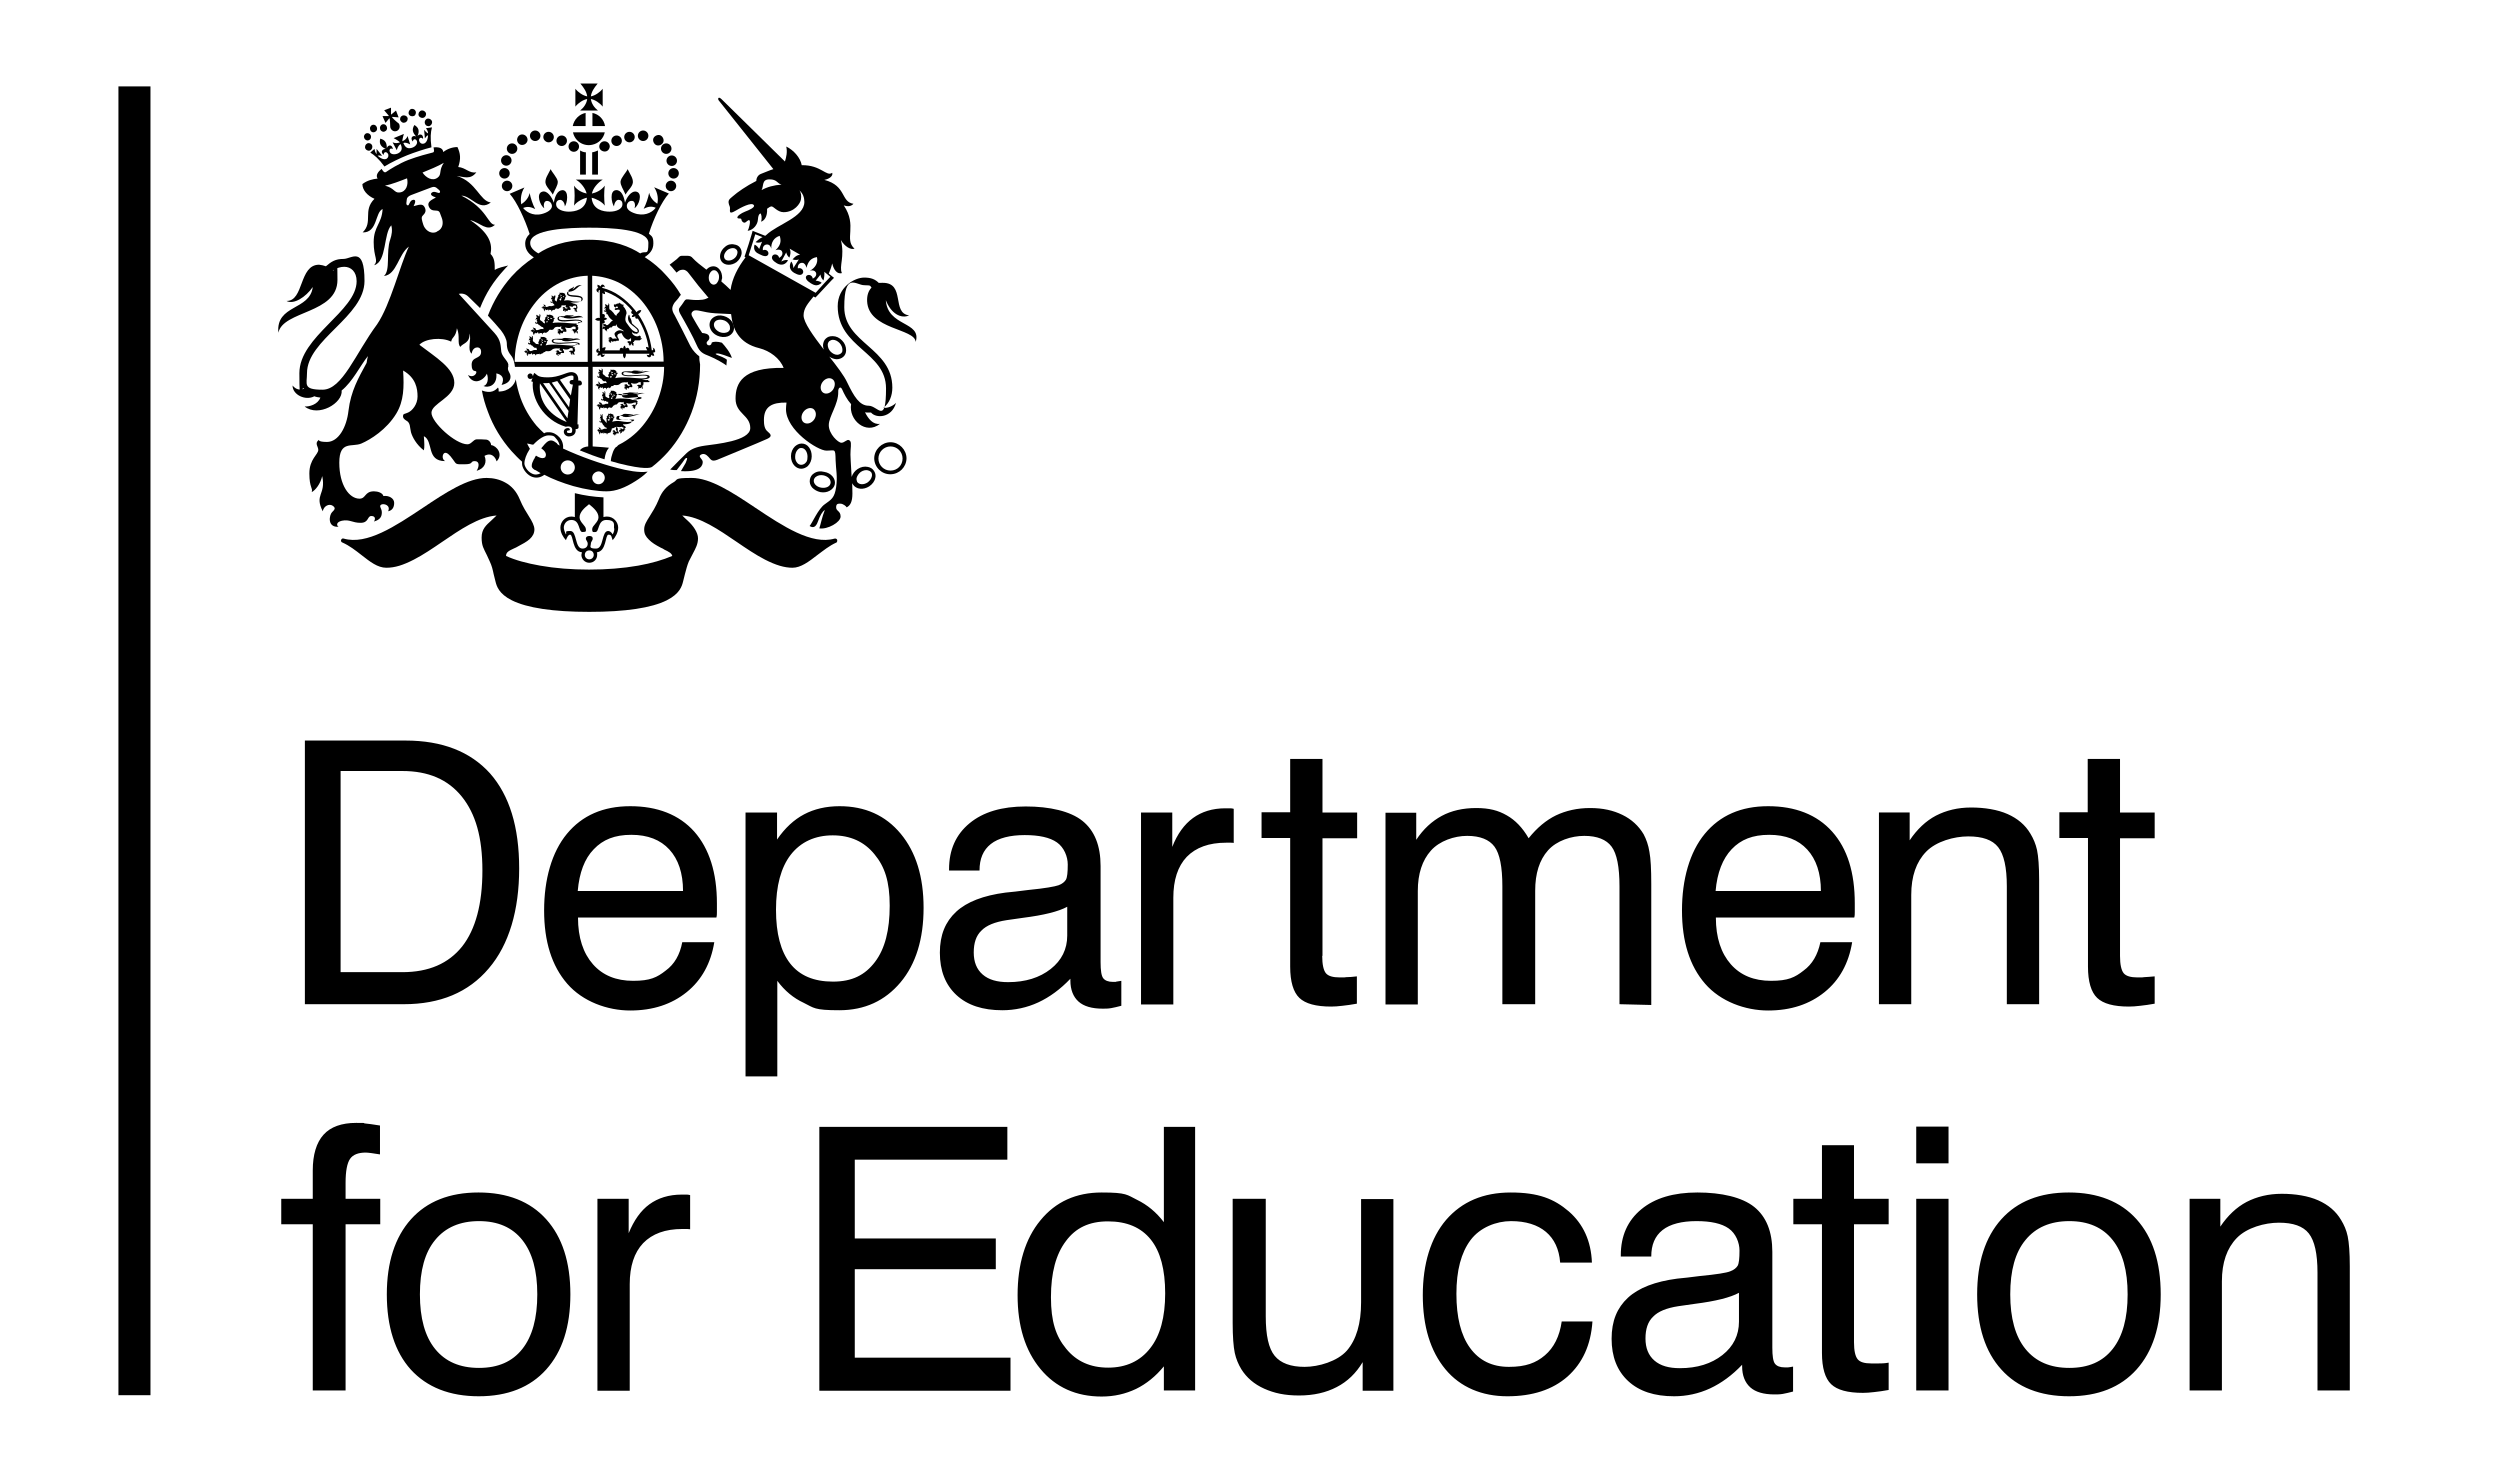 <?xml version="1.0" encoding="UTF-8"?>
<svg id="layer" xmlns="http://www.w3.org/2000/svg" version="1.1" viewBox="0 0 952 559">
  <defs>
    <style>
      .cls-1 {
        fill: #000;
        stroke-width: 0px;
      }
    </style>
  </defs>
  <path class="cls-1" d="M45.1,32.9h12.2v498.4h-12.2V32.9h0ZM153.2,293.6h-23.5v76.6h23.5c10.1,0,17.6-3.3,22.8-9.8,5.1-6.5,7.7-16.2,7.7-28.9s-2.6-21.6-7.8-28.1c-5.3-6.6-12.8-9.8-22.7-9.8h0ZM116.1,382.4v-100.4h38.3c14,0,24.7,4.2,32.2,12.5,7.4,8.4,11.1,20.4,11.1,36.2s-3.8,29-11.6,38.1c-7.7,9.1-18.5,13.6-32.3,13.6h-37.7,0ZM220,339.3h40.1c0-6.8-1.8-12.1-5.2-15.8-3.4-3.7-8.2-5.6-14.5-5.6s-10.8,1.8-14.3,5.5c-3.5,3.6-5.5,8.9-6.1,15.9h0ZM259.8,358.8h12.2c-1.3,8-4.8,14.4-10.5,19s-12.8,7-21.5,7-18.1-3.4-24-10.2c-5.9-6.8-8.8-16.1-8.8-27.9s2.9-22.2,8.7-29.2,13.8-10.5,24.1-10.5,18.6,3.2,24.4,9.7c5.7,6.5,8.6,15.6,8.6,27.3v3.3c0,.7,0,1.4-.2,2.1h-52.7c0,7.7,2,13.6,5.7,17.8,3.7,4.2,8.8,6.3,15.3,6.3s9.1-1.3,12.4-3.9c3.3-2.4,5.4-6,6.3-10.8h0ZM295.5,346.4c0,9.1,1.8,15.9,5.4,20.5s9,6.9,16.3,6.9,12.2-2.5,16-7.5,5.6-12.1,5.6-21.4-1.9-14.9-5.8-19.6c-3.9-4.8-9.2-7.2-15.9-7.2s-12.2,2.5-16,7.4c-3.7,4.8-5.6,11.8-5.6,20.9h0ZM283.9,409.9v-100.5h12v10.3c3-4.4,6.5-7.6,10.3-9.6s8.3-3.1,13.5-3.1c9.7,0,17.5,3.5,23.3,10.5s8.7,16.4,8.7,28.2-2.9,21.4-8.8,28.4-13.6,10.6-23.3,10.6-9.6-.9-13.5-2.8c-3.9-1.8-7.3-4.6-10.1-8.4v36.4h-12.1ZM407.6,372.7c-3.8,4-7.9,7-12.2,9s-9,3-13.7,3c-7.5,0-13.3-1.9-17.5-5.8s-6.3-9.3-6.3-16.1,2.1-11.8,6.2-15.6c4.1-3.8,10.4-6.2,18.8-7.3,2.1-.2,5-.5,8.7-1,6.2-.6,10.1-1.3,11.5-1.8s2.3-1.3,2.8-2.1c.5-.9.7-2.8.7-5.8s-1.4-6.5-4.1-8.4-6.8-2.8-12.3-2.8-10,1.1-12.9,3.4-4.3,5.6-4.3,10.1h-11.6v-.5c0-7.4,2.6-13.2,7.8-17.5s12.3-6.4,21.4-6.4,17,1.8,21.6,5.5,6.9,9.4,6.9,17.2v36.6c0,3.1.3,5.2,1,6.1s1.9,1.4,3.7,1.4.8,0,1.3-.1,1.1-.2,1.9-.3v9.5c-1.5.4-2.8.7-3.9.9-1.1.2-2.2.2-3.2.2-4.1,0-7.2-.9-9.2-2.7-2-1.8-3.1-4.5-3.1-8v-.7h0ZM406.4,345.3c-3.3,1.8-8.9,3.2-16.8,4.2-2.8.4-4.9.7-6.3.9-4.5.7-7.7,2-9.6,4-2,1.9-2.9,4.7-2.9,8.3s1.1,6.4,3.4,8.4,5.5,2.9,9.7,2.9c6.6,0,12-1.7,16.2-5s6.3-7.6,6.3-12.7v-11h0ZM434.5,382.4v-73h11.9v13.1c1.9-4.9,4.6-8.6,7.9-11s7.4-3.7,12.3-3.7h2c.4,0,.8.1,1.2.2v13c-.4-.1-.7-.1-1.1-.1h-1.8c-6.5,0-11.5,1.8-15,5.4-3.4,3.6-5.1,8.8-5.1,15.6v40.6h-12.3ZM503.5,364c0,3.3.5,5.5,1.4,6.6s2.7,1.6,5.2,1.6,1.6,0,2.6-.1c1,0,2.4-.1,4-.3v10.4c-2,.4-3.9.6-5.5.8-1.6.2-3.1.3-4.3.3-5.8,0-9.8-1.1-12.1-3.3-2.3-2.2-3.5-6.2-3.5-11.9v-49h-10.9v-9.8h10.9v-20.3h12.3v20.4h13.2v9.8h-13.2v44.8h-.1,0ZM616.7,382.4v-44.9c0-7.4-1-12.4-3-15.1s-5.5-4.1-10.4-4.1-10.5,1.8-13.8,5.5-4.9,8.8-4.9,15.4v43.2h-12.5v-44.9c0-7.4-1-12.4-3-15.1s-5.5-4.1-10.4-4.1-10.5,1.9-13.8,5.6-5,8.8-5,15.4v43.2h-12.3v-73h11.7v10.3c2.7-4.1,6-7.1,9.7-9.1s8.1-3,13.1-3,8.4.9,11.7,2.8c3.2,1.8,6,4.7,8.3,8.7,3.2-4,6.7-6.9,10.4-8.7,3.8-1.8,8.1-2.8,13-2.8s8.8.9,12.3,2.6,6.2,4.2,8.1,7.4c1,1.9,1.8,4.1,2.2,6.7.5,2.6.7,6.7.7,12.3v46l-12.1-.3h0ZM653.3,339.3h40.1c0-6.8-1.8-12.1-5.2-15.8-3.4-3.7-8.2-5.6-14.5-5.6s-10.8,1.8-14.3,5.5c-3.4,3.6-5.5,8.9-6.1,15.9h0ZM693.2,358.8h12.1c-1.3,8-4.8,14.4-10.5,19s-12.8,7-21.5,7-18.1-3.4-24-10.2c-5.9-6.8-8.8-16.1-8.8-27.9s2.9-22.2,8.7-29.2,13.8-10.5,24.1-10.5,18.6,3.2,24.4,9.7c5.8,6.5,8.6,15.6,8.6,27.3v3.3c0,.7,0,1.4-.2,2.1h-52.7c0,7.7,2,13.6,5.7,17.8,3.7,4.2,8.8,6.3,15.3,6.3s9.1-1.3,12.4-3.9c3.3-2.4,5.4-6,6.4-10.8h0ZM764.2,382.4v-44.9c0-7.2-1.1-12.1-3.3-14.9s-6-4.1-11.4-4.1-12.2,1.9-16,5.8-5.7,9.4-5.7,16.5v41.6h-12.3v-73h11.7v10.6c2.8-4.2,6.2-7.4,10-9.4,3.9-2,8.3-3.1,13.4-3.1s10.1.8,13.9,2.5c3.8,1.7,6.7,4.1,8.7,7.5,1.1,1.8,2,3.9,2.5,6.2.5,2.4.8,6.2.8,11.4v47.3h-12.3ZM807.3,364c0,3.3.5,5.5,1.4,6.6s2.7,1.6,5.2,1.6,1.6,0,2.6-.1,2.4-.1,4-.3v10.4c-2,.4-3.9.6-5.5.8-1.6.2-3.1.3-4.3.3-5.8,0-9.8-1.1-12.1-3.3-2.3-2.2-3.5-6.2-3.5-11.9v-49h-10.9v-9.8h10.8v-20.3h12.3v20.4h13.2v9.8h-13.2v44.8h0ZM119.1,529.5v-63.3h-12v-9.7h12v-10.8c0-6,1.4-10.6,4.1-13.6s6.9-4.5,12.4-4.5,2,.1,3.3.2,3.2.4,5.8.8v11c-1.3-.2-2.4-.4-3.3-.5-.9-.1-1.6-.2-2.1-.2-2.9,0-4.9.8-6,2.4s-1.7,4.6-1.7,9.1v6.1h13.2v9.7h-13.2v63.3s-12.5,0-12.5,0ZM159.9,492.9c0,9,1.9,16,5.8,20.8s9.4,7.2,16.7,7.2,12.7-2.4,16.5-7.2,5.7-11.7,5.7-20.8-1.9-15.9-5.7-20.7-9.3-7.2-16.5-7.2-12.8,2.4-16.7,7.2c-3.9,4.7-5.8,11.6-5.8,20.7h0ZM147.3,492.9c0-12.2,3.1-21.8,9.2-28.6,6.1-6.8,14.7-10.2,25.7-10.2s19.7,3.4,25.8,10.2c6.1,6.8,9.2,16.3,9.2,28.6s-3.1,21.8-9.2,28.6-14.7,10.2-25.7,10.2-19.7-3.4-25.9-10.2c-6-6.7-9.1-16.3-9.1-28.6h0ZM227.5,529.5v-73h11.9v13.1c2-4.9,4.6-8.6,7.9-11s7.4-3.7,12.3-3.7h2c.4,0,.8.1,1.2.2v13c-.4,0-.7-.1-1.1-.1h-1.8c-6.6,0-11.5,1.8-15,5.4-3.4,3.6-5.1,8.8-5.1,15.6v40.6h-12.3,0ZM312,529.5v-100.4h71.6v12.5h-58.1v30h53.7v11.7h-53.7v33.7h59.3v12.6h-72.8ZM443.7,492.5c0-9-1.8-15.9-5.5-20.5-3.7-4.6-9.1-6.9-16.3-6.9s-12.3,2.5-16,7.5c-3.8,5-5.7,12.1-5.7,21.4s1.9,14.9,5.8,19.6c3.9,4.8,9.2,7.2,16,7.2s12.2-2.5,16-7.4c3.8-4.8,5.7-11.8,5.7-20.9h0ZM455.1,429.1v100.4h-11.9v-9.2c-3.1,3.8-6.7,6.7-10.6,8.6-4,1.9-8.3,2.9-13.1,2.9-9.7,0-17.5-3.5-23.3-10.5s-8.7-16.3-8.7-28.1,2.9-21.5,8.7-28.5c5.8-7.1,13.6-10.6,23.3-10.6s9.6.9,13.5,2.8,7.3,4.7,10.2,8.5v-36.3h11.9ZM482,456.5v44.8c0,7.2,1.1,12.2,3.4,15s6.1,4.2,11.4,4.2,12.5-2.1,16.1-6.2c3.6-4.2,5.4-10.3,5.4-18.4v-39.3h12.3v73h-11.7v-10.9c-2.5,4.2-5.8,7.4-9.9,9.5-4,2.1-8.8,3.2-14.3,3.2s-9.5-.9-13.3-2.6c-3.8-1.7-6.7-4.2-8.7-7.4-1.1-1.8-2-3.9-2.5-6.2-.5-2.4-.8-6.2-.8-11.4v-47.3h12.6ZM594.1,480.7c-.4-5-2.2-8.9-5.4-11.6s-7.7-4.1-13.3-4.1-11.8,2.4-15.4,7.2c-3.6,4.8-5.4,11.6-5.4,20.5s1.7,15.8,5.2,20.6,8.4,7.2,14.8,7.2,10.3-1.5,13.7-4.4,5.6-7.2,6.4-12.9h11.7c-.6,9-3.8,15.9-9.5,21-5.7,5-13.3,7.5-22.9,7.5s-17.9-3.4-23.6-10.3c-5.7-6.9-8.6-16.3-8.6-28.2s3-21.8,8.9-28.7c6-6.9,14.1-10.4,24.6-10.4s16.5,2.4,22.1,7.2c5.5,4.8,8.5,11.3,8.8,19.5h-12.1ZM663.4,519.7c-3.8,4-7.9,7-12.2,9s-9,3-13.7,3c-7.5,0-13.3-1.9-17.5-5.8-4.2-3.9-6.3-9.3-6.3-16.1s2.1-11.8,6.2-15.6,10.4-6.2,18.8-7.3c2.1-.2,5-.5,8.7-1,6.2-.6,10.1-1.2,11.5-1.8,1.4-.5,2.3-1.3,2.8-2.1.5-.9.7-2.8.7-5.8s-1.4-6.5-4.1-8.4-6.8-2.8-12.3-2.8-10,1.1-12.9,3.4-4.3,5.6-4.3,10.1h-11.6v-.5c0-7.4,2.6-13.2,7.8-17.5s12.3-6.4,21.4-6.4,17,1.8,21.6,5.5,6.9,9.4,6.9,17.1v36.5c0,3.1.3,5.2,1,6.1.7.9,1.9,1.4,3.7,1.4s.8,0,1.3,0,1.1-.2,1.9-.3v9.5c-1.5.4-2.8.7-3.9.9-1.1.2-2.2.2-3.2.2-4.1,0-7.2-.9-9.2-2.7s-3.1-4.5-3.1-8v-.5h0ZM662.2,492.3c-3.3,1.8-8.9,3.2-16.8,4.2-2.1.3-4.2.6-6.3.9-4.5.7-7.7,2-9.6,4-2,1.9-2.9,4.7-2.9,8.3s1.1,6.4,3.4,8.4,5.5,2.9,9.7,2.9c6.6,0,12-1.7,16.2-5s6.3-7.6,6.3-12.7v-11h0ZM706,511.1c0,3.3.5,5.4,1.4,6.5s2.6,1.6,5.2,1.6,1.6,0,2.6,0,2.4,0,4-.3v10.4c-2,.4-3.9.6-5.5.8s-3.1.3-4.3.3c-5.8,0-9.8-1.1-12.1-3.3s-3.5-6.2-3.5-11.9v-49h-10.9v-9.7h10.9v-20.4h12.2v20.4h13.2v9.7h-13.2v45h0ZM729.7,443v-14h12.3v14h-12.3ZM729.7,529.5v-73h12.3v73h-12.3ZM765.5,492.9c0,9,1.9,16,5.8,20.8,3.9,4.8,9.4,7.2,16.7,7.2s12.7-2.4,16.5-7.2,5.7-11.7,5.7-20.8-1.9-15.9-5.7-20.7-9.3-7.2-16.5-7.2-12.8,2.4-16.7,7.2c-3.9,4.7-5.8,11.6-5.8,20.7h0ZM752.9,492.9c0-12.2,3.1-21.8,9.2-28.6,6.1-6.8,14.7-10.2,25.7-10.2s19.7,3.4,25.8,10.2c6.1,6.8,9.2,16.3,9.2,28.6s-3.1,21.8-9.2,28.6c-6.1,6.8-14.7,10.2-25.7,10.2s-19.7-3.4-25.8-10.2c-6.1-6.7-9.2-16.3-9.2-28.6h0ZM882.5,529.5v-44.9c0-7.2-1.1-12.1-3.3-14.9-2.2-2.8-6-4.1-11.4-4.1s-12.2,1.9-16,5.8c-3.8,3.9-5.7,9.4-5.7,16.5v41.6h-12.3v-73h11.7v10.6c2.8-4.2,6.2-7.4,10-9.4,3.9-2,8.3-3.1,13.4-3.1s10.1.8,13.9,2.5c3.8,1.7,6.7,4.1,8.7,7.5,1.1,1.8,2,3.8,2.5,6.2.5,2.4.8,6.2.8,11.4v47.3h-12.3ZM209.7,64.4c-1.1,2.2-2.1,3.5-2,5.1.2,1.7,1.9,2.9,2.8,4.6.8-2,2-3.5,1.9-5-.2-1.5-2.3-3.6-2.7-4.7M239,64.4c1.1,2.2,2.1,3.5,2,5.1-.2,1.7-1.9,2.9-2.8,4.6-.8-2-2-3.5-1.9-5,.2-1.5,2.3-3.6,2.7-4.7M192.8,63.1c1.1,0,2-.9,2-2s-.9-2-2-2h0c-1.1,0-2,.9-2,2s.9,2,2,2h0M194.1,66c0-1.1-.9-2-2-2s-2,.9-2,2h0c0,1.1.9,2,2,2s2-.9,2-2M195.1,70.8c0-1.1-.9-2-2-2s-2,.9-2,2h0c0,1.1.9,2,2,2s2-.9,2-2M203.8,53.7c1.1,0,2-.9,2-2s-.9-2-2-2-2,.9-2,2,.9,2,2,2M198.8,55.2c1.1,0,2-.8,2.1-1.9,0-1.1-.8-2-1.9-2.1h-.2c-1.1,0-1.9,1-1.9,2.1.1,1.1.9,1.9,1.9,1.9M195,58.6c1.1,0,2-.9,2-2h0c0-1.1-.9-2-2-2s-2,.9-2,2h0c0,1.1.9,2,2,2M208.9,54.2c1.1,0,2-.9,2-2s-.9-2-2-2h0c-1.1,0-2,.9-2,2s1,2,2,2M213.9,55.6c1.1,0,2-.9,2-2s-.9-2-2-2-2,.9-2,2,.9,2,2,2M218.5,57.8c1.1,0,2-.9,2-2s-.9-2-2-2h0c-1.1,0-2,.9-2,2s.9,2,2,2M253.8,61.2c0,1.1.9,2,2,2s2-.9,2-2h0c0-1.1-.9-2-2-2s-2,.9-2,2M256.5,64c-1.1,0-2,.9-2,2s.9,2,2,2h0c1.1,0,2-.9,2-2s-.9-2-2-2M255.5,68.8c-1.1,0-2,.9-2,2s.9,2,2,2h0c1.1,0,2-.9,2-2h0c0-1.1-.9-2-2-2M244.9,53.7c1.1,0,2-.9,2-2s-.9-2-2-2-2,.9-2,2,.9,2,2,2M249.8,55.2c1,.5,2.2,0,2.7-.9s0-2.2-.9-2.7-2.2,0-2.7.9,0,2.2.9,2.7M253.7,58.6c1.1,0,2-.9,2-2s-.9-2-2-2-2,.9-2,2,.9,2,2,2M239.7,54.2c1.1,0,2-.9,2-2s-.9-2-2-2-2,.9-2,2,.9,2,2,2M234.8,55.6c1.1,0,2-.9,2-2s-.9-2-2-2-2,.9-2,2,.9,2,2,2M228.2,55.8c0,1.1,1,1.9,2.1,1.9s1.8-.9,1.9-1.9c0-1.1-.9-2-2-2s-2,.9-2,2M220.9,66.5h2.2v-8.5c-.8,0-1.5-.3-2.2-.7v9.2h0ZM227.7,57.3c-.7.3-1.4.6-2.2.7v8.5h2.2v-9.2ZM223,48v-5c-2.5.5-4.4,2.5-4.9,5h4.9ZM225.6,48h4.8c-.4-2.5-2.3-4.5-4.8-5v5h0ZM218.2,50.4c.7,3.4,4.1,5.5,7.4,4.7,2.4-.5,4.2-2.4,4.7-4.7h-12.1,0ZM227.7,42.1c-1.4-1.1-2.5-2.7-2.7-4.4,1.6.3,3.4,1.5,4.5,2.9v-6.8c-1.1,1.4-2.9,2.6-4.5,2.9.2-1.7,1.2-3.2,2.6-4.9h-6.6c1.4,1.7,2.4,3.2,2.6,4.9-1.6-.3-3.4-1.5-4.5-2.9v6.8c1.1-1.4,2.9-2.6,4.5-2.9-.2,1.7-1.3,3.3-2.7,4.4h6.8,0ZM235,178.2c-6.2-1.6-13.7-4.2-20.6-7.4h0c.2-1.5-.3-3.1-1.4-4.3s-2.5-1.9-3.9-1.9-1.3.1-1.9.4c-1-.9-2-1.9-2.9-2.9-2.6-3.1-4.7-6.7-6.1-10.6-.8-2.3-1.4-4.6-1.8-7.1-.3,2-2.6,4.7-6.5,4.7,0-.4,0-1.4-.3-1.5-1,1.1-2.6,2.4-6.1,1.1.5,2.8,1.3,5.5,2.3,8.1,2,5.5,5.1,10.6,9,15,1.3,1.4,2.6,2.8,4,4v.8c0,1.5,1.4,3.8,3.4,4.8,1.7.8,3.5.6,5.1-.6,3,1.6,6.9,3.1,11,4.3,4.7,1.3,9.2,2,12.7,2s7.1-1.4,11-3.9c1.6-1,3.1-2.1,4.2-3.2.2-.1.3-.3.4-.4-3.1.5-7.8-.4-11.6-1.4M212.2,168.9l-.7-.5c-1.2-.9-2.2-.9-3.3,0-.5.4-1,1-1.4,1.5l-.7.8.5.4c1.3,1,1.5,2.1,1.1,2.8,0,.3-.4.4-.7.5-.6.2-1.5-.1-2.4-.6l-.5-.3-.3.5-.2.4c0,.2-.2.3-.3.5-.5,1-.8,1.7-.8,2.3s0,.3,0,.5c.2.7.8,1,1.2,1.3h.2c.6.4,1.4.8,2,1.2-1.1.6-2.3.7-3.4.1-1.7-.8-2.8-2.8-2.8-3.8,0-1.5.7-3.4,1.9-5.3l.2-.3-.2-.3c-.3-.5-.6-1.1-.9-1.7.6.1,1.3.2,1.9.4h.3c0,.1.2,0,.2,0,.8-.8,3.4-3.5,5.8-3.5s2.2.6,3.1,1.5c.6.7,1,1.6,1.1,2.4-.3-.2-.7-.4-1-.7M216.2,180.7c-1.5,0-2.7-1.2-2.7-2.7s1.2-2.7,2.7-2.7,2.7,1.2,2.7,2.7-1.2,2.7-2.7,2.7M227.9,184.4c-1.4,0-2.4-1.2-2.4-2.5s1.1-2.3,2.4-2.4c1.3,0,2.4,1.1,2.4,2.4s-1,2.5-2.4,2.5M231.1,196.7c-.5,0-.9.1-1.3.2v-7.5c-3.7-.2-7.3-.7-10.9-1.6v9.1c-.4-.1-.9-.2-1.3-.2-2.6,0-4.2,2.2-4.2,4.2s1.1,3.7,2.1,4.8c.5-1.2.9-2.1,1.6-2.1,1.3,0,.7,6.5,4.5,6.7,0,.3-.2.7-.2,1,0,1.6,1.3,3,3,3s3-1.3,3-3,0-.7-.2-1c3.8-.2,3.2-6.7,4.5-6.7s1.1.9,1.6,2.1c1-1.1,2.1-2.9,2.1-4.8s-1.6-4.2-4.3-4.2M224.4,213c-.9,0-1.7-.7-1.7-1.7s.7-1.7,1.7-1.7,1.7.7,1.7,1.7-.8,1.7-1.7,1.7M233.3,203.5c-.4-.8-1.1-1.3-1.7-1.3-2.6,0-1.6,6.7-4.6,6.7s-2-.9-2-1.8.7-1.2.7-2-.6-1-1.3-1-1.3.3-1.3,1,.7,1,.7,2-.7,1.8-2,1.8c-3,0-2-6.7-4.6-6.7s-1.2.5-1.7,1.3c-.5-1-.8-1.9-.8-2.6,0-1.2.9-2.9,2.9-2.9,3.4,0,2.6,4.6,4.2,4.6s1.3-.4,1.3-1.1c0-1.3-2.4-2.6-2.4-4.5s1.7-3.5,3.6-5c1.9,1.5,3.6,3.1,3.6,5s-2.4,3.1-2.4,4.5.5,1.1,1.2,1.1c1.6,0,.8-4.6,4.2-4.6s2.9,1.7,2.9,2.9c.3.7,0,1.7-.5,2.6"/>
  <path class="cls-1" d="M318.8,205.6c-.1-.4-.6-.6-1-.5-8.7,2.5-19.6-4.7-30.1-11.7-8.8-5.9-17.2-11.4-24.3-11.4s-5,.6-7,1.7c-2.5,1.4-4.4,3.5-5.5,6.4-1.2,2.9-2.5,4.9-3.5,6.5-1.2,1.9-2.1,3.3-2.1,5s.6,2.7,1.8,3.9,2.5,2,4.6,3.1c.5.2.9.4,1.3.7,1.7.8,2.8,1.4,3,2.4-3.5,1.5-7.9,2.8-13,3.7-5.7,1-12,1.5-18.7,1.5s-12.9-.5-18.6-1.5c-5.1-.9-9.6-2.1-13-3.7,0-1.5,1.2-2,3.1-2.9.5-.2.9-.4,1.4-.7,1.7-.9,3.4-1.8,4.5-2.8,1.2-1.1,1.8-2.3,1.8-3.7s-.9-3.1-2.1-5c-1-1.6-2.3-3.6-3.5-6.5s-3.1-5.1-5.6-6.4c-2-1.1-4.4-1.7-7-1.7-7.1,0-15.5,5.5-24.3,11.4-10.5,7-21.3,14.2-30.1,11.7-.4-.2-.9.1-1,.5-.2.4.1.9.5,1h0c2.7,1.2,5,3,7.3,4.8,3.2,2.5,6.1,4.8,9.4,4.8s6.4-1,10.5-3.1c3.5-1.8,7.2-4.3,10.7-6.7,6.9-4.7,14-9.6,20.8-10.1-.7.7-1.4,1.3-2,1.9-2,1.8-3.7,3.3-3.7,6.5s.8,4.2,2,6.7c.3.7.7,1.5,1.1,2.4.8,1.7,1.1,3,1.5,4.9.2.8.4,1.7.7,2.8.4,1.6,1.2,4.6,6.2,7.1,5.8,2.9,15.7,4.4,29.5,4.4s23.7-1.5,29.5-4.4c5-2.5,5.8-5.5,6.2-7.1.3-1.1.5-2,.7-2.8.5-1.8.8-3.2,1.5-4.9.6-1.2,1.1-2.2,1.6-3.1,1-1.9,1.9-3.5,1.9-5.7s-1.8-4.8-3.9-6.7c-.7-.6-1.4-1.3-2.1-2,6.8.5,13.9,5.4,20.8,10.1,3.5,2.4,7.2,4.9,10.7,6.7,4.1,2.1,7.4,3.1,10.5,3.1s6.2-2.3,9.4-4.8c2.3-1.7,4.6-3.6,7.3-4.8.2,0,.4-.6.3-1M266.3,135.7c-1-.7-2.5-2.2-3.4-3.9-1-2.1-5.4-10.7-6-11.8-.6-.9-.9-1.8-.9-2.5s.4-1.6.9-2.3c.3-.4,1.3-1.4,1.6-1.9.3-.4.5-.8.8-1-1.6-2.7-3.2-4.8-5.3-7.1-2.5-2.9-5.4-5.3-8.5-7.3,1.7-1.1,3.3-2.6,3.3-5.2s-.6-2.7-1.7-3.7c1.7-5.6,4.9-12.3,7.6-15.3l-5.6-2.4c1.5,2.2,1.6,4.8,1.2,6.3-1.5-1-2.7-2.4-3.1-4.2-.3,1.7-1.2,4.5-2.1,6.1,1.6-.8,2.9-1.1,4.6-.4-.9,1.3-3.4,3.2-7.1,2.4-2-.5-4-1.5-3.9-3.1,0-.9.7-2,2-1.9,1.2,0,1.3,2,.9,2.8,1.6-.9,3.3-5.6.8-6.3-2-.5-3.8,2.2-4.4,4.2-.4-2.5-1.4-4.9-3.4-4.8-2.6.2-1.7,4.9-.8,6.2.2-1.7,1.1-2.6,1.8-2.5.7,0,1.6.5,1.4,2s-2.3,2.5-4.8,2.5-6.5-.7-6.9-5.3c1.5.3,4,1.5,5,3-.3-2.5-.3-5.1,0-7.6-1.3,1.8-3.4,2.7-4.9,3,.4-2,2.1-4,4.1-5.3h-10.2c2,1.2,3.6,3.3,4.1,5.3-1.5-.3-3.6-1.2-4.8-3,.3,2.9.3,4.8,0,7.6,1-1.5,3.4-2.7,4.9-3-.4,4.6-4.6,5.3-6.9,5.3s-4.6-.9-4.8-2.5c-.2-1.5.8-2,1.5-2s1.7.8,1.8,2.5c.9-1.2,1.7-6-.8-6.2-2,0-3,2.3-3.4,4.8-.7-2.1-2.5-4.8-4.4-4.2-2.5.7-.8,5.4.8,6.3-.4-.8-.3-2.7.9-2.8,1.3,0,1.9,1,2,1.9,0,1.5-1.9,2.6-3.9,3.1-3.7.9-6.1-1.1-7.1-2.3,1.7-.7,3-.4,4.6.4-.9-1.6-1.8-4.4-2.1-6.1-.4,1.9-1.7,3.3-3.2,4.3-.4-2.2,0-4.5,1.2-6.4l-5.6,2.4c2.7,3,5.8,9.7,7.6,15.3-1.1,1-1.7,2.2-1.7,3.7,0,2.6,1.7,4.2,3.3,5.2-3.1,2.1-6,4.5-8.5,7.3-3.9,4.4-6.9,9.4-9,14.9.8.8,4.1,4.5,4.9,5.5,1.4,1.8,2.2,3.5,2.3,4.9,0,2.5.6,3.5,2,5.3.4.5,1,2.5,1.1,3.8h27.9v30.3c-1.1.1-2.3.4-3.2,1.5,3.2,1.3,6.3,2.5,9.4,3.4.3-2,.7-3.2,1.7-4.4,0,0-4-.4-6.2-.5v-30.3h27.2c0,4.1-.8,8.2-2.2,12-1.4,3.9-3.5,7.5-6.1,10.6-2.5,3-5.6,5.4-9,7.1-.5.3-.5.7-1.1.9-.5.5-1,1.4-1.3,2.5-.3.9-.5,1.5-.6,2.8,1.3.4,2,.6,3.2.9,9.6,2.4,11.9,1.7,12.5,1.3h0c2.2-1.7,4.2-3.6,6-5.6,3.9-4.4,6.9-9.5,9-15,2.2-5.8,3.3-12,3.3-18.4-.3-1.6-.3-1.9-.3-3.1h0ZM223.9,137.8h-27.9c0-4.3.8-8.5,2.2-12.5,1.4-3.9,3.5-7.5,6.1-10.6,2.5-3,5.6-5.4,9-7.1,3.3-1.6,6.9-2.5,10.5-2.6v32.8h0ZM224.4,91.3c-9.3,0-15.7,2.7-19.4,5.2-2.2-1.3-3.1-2.5-3.1-4,0-5.3,14.9-5.8,22.5-5.8h0c7.6,0,22.5.5,22.5,5.8s-.9,2.7-3.1,4c-3.7-2.4-10.1-5.2-19.4-5.2h0ZM225.5,137.8v-32.8c3.4.2,6.7,1,9.9,2.5,3.4,1.7,6.4,4.1,9,7.1,2.6,3.1,4.7,6.7,6.1,10.6,1.4,4,2.2,8.2,2.2,12.5h-27.2Z"/>
  <path class="cls-1" d="M248.5,132.4c.5.3.3,1.1-.3,1-.6-5-2.4-9.7-5.2-13.8h0c.6-.3,1.1-.9,1.2-1.5-.7-.1-1.4.2-1.8.8-.2-.3-.4-.5-.6-.8-1.7-2.1-3.7-4-5.9-5.5-2-1.4-4.2-2.4-6.6-3,0-.5.7-.6,1-.1,0-.9-.7-1.3-1.1-1.1-.2.1-.4.3-.5.7-.3-.4-.8-.6-1.2-.7,0,.6,0,1,.4,1.3-.4,0-.6.2-.7.4-.2.4,0,1.2.9,1.3-.4-.3-.2-1,.3-1v10.7c-.6-.2-1.3,0-1.8.5.6.6,1.2.6,1.8.5v11.6c-.6.1-.7-.7-.3-1-.9,0-1.2.8-1,1.2,0,.3.4.5.9.4-.3.3-.5.8-.5,1.2.4,0,.9-.2,1.2-.5,0,.5.2.8.4.9.4.2,1.2-.2,1.2-1-.3.4-1,.3-1-.2h8c-.2.6,0,1.3.5,1.8.5-.6.6-1.2.5-1.8h9c0,.6-.7.7-1,.3,0,.9.8,1.2,1.2,1,.3-.1.5-.4.4-.9.3.3.8.4,1.2.4,0-.5-.2-.9-.5-1.2.5,0,.8-.2.9-.4,0-.7-.3-1.5-1.1-1.5M240.7,118.3c-.2.2-.4.5-.3.8s.3.5.8.5c-.3.3-.6.7-.6,1.1.5.1,1-.1,1.3-.3,0,.5,0,.8.3.9.2.1.5.1.7,0,2.1,3.4,3.5,7.1,4.1,11.1-.3-.2-.7-.3-1-.3,0,.5.2.9.5,1.3h-6.8c0-.4-.2-.8-.5-.9-.3-.1-.6-.1-.9.3,0-.4-.2-.9-.5-1.2-.3.3-.5.7-.5,1.2-.3-.4-.6-.4-.9-.3-.3.1-.5.5-.4.9h-5.8c.3-.3.4-.7.4-1.2-.4,0-.8.1-1.2.4v-9.4c.4.1.8-.2.9-.4,0-.3,0-.6-.3-.9.5,0,.9-.2,1.2-.5-.3-.3-.7-.5-1.2-.5.4-.3.4-.6.3-.9,0-.3-.5-.5-.9-.4v-8c.2.2.6.4,1,.4,0-.4,0-.8-.3-1.1,1.8.6,3.6,1.5,5.3,2.6,1.9,1.2,3.7,2.9,5.3,4.8"/>
  <path class="cls-1" d="M243.7,129.5c.3-.1.6-.4.8-.7-.4.1-.7-.1-.8-.1.3-.2.6,0,.3-.5s-.5-.5-.9-.2c-.3.3-2.5-.1-2.5-1.7.2.3.4.5.7.6,0,0,.2.1.3.1h.3c.2.1.4.1.6.1h0c.4-.2.8-.5.8-1,0-.9-.8-1.3-1.7-2.1-.3-.3-.6-.5-.9-.8-.3-.6,0-1.2-.9-2.4,0-.4,0-.7-.3-1-.6,1.1-.4,2.5.5,3.4.9,1,2.8,1.9,2.8,2.8s-.2.4-.5.4h-.3s0,0-.2-.1c0,0-.3-.1-.4-.2-.2-.1-.5-.3-.7-.5-.8-.8-1.5-1.8-2-2.5-.9-1.1-.5-2.3-.3-3.2.6-.9-.4-2.7-1-3.1v-.9c0,.1-.4.1-.6.1-.2-.3-.2-.4-.5-.4-.4-.1-.4-.3-.4-.4-.2.2-.3.4-.5.4-.3,0-.5,0-.6.1-.2.2-.3.3-.7.2-.4,0-.4.2-.3.5,0,.2,0,.4.3.5h0l.3.3.2-.4c.2-.1.6-.2.7.2,0,.2,0,.3-.2.3s-.5,0-.8.1c-.2,0-.2.3-.2.4,0,.2.2.3.7.2.4-.1,1.2-.2,1.2.2,0,1-1.1.9-1.3,2.1-.3-.2-.5-.4-.7-.6-.2-.4-.5-.7-.8-1-.2-.3-.5-.5-.8-.7-.4-.2-.4-.4-.4-.8v-1.3c0-.2-.4-.4-.5-.3,0,.1.2.1.2.3s0,.2-.2.2v.3h0v.3c0,.1,0,0,0,0,0-.2-.2-.6-.4-.6h-.2c0-.2-.3-.4-.6-.2,0,0,.2,0,.2.1v.3c0,.2.2.4.4.4h0c-.4,0-.6.1-.6.3v.2c-.2.1-.2.3,0,.5v-.3h0q0,.1.2,0h.2v.2c-.3.3-.2.5,0,.6-.2.3-.7.2-.6-.3-.4.6.2,1,.8.8v.7h0c0,0,0,.3.3.3v-.2c0,.1.2.3.3.4.2.5.8,1.6,1.9,2.1-.6.3-1,.8-1.4,1.3-.3.3-.8.7-1.1.5,0-.1-.2-.2-.3-.3,0-.1-.3-.1-.4-.1s0,0-.2.1c-.2-.1-.5,0-.6.2,0,0,.2-.1.4.1v.2c0,.1,0,.3.7.3h0c0,.2-.2.2-.3.2-.3-.1-.4-.3-.6,0v.2h0c-.2.1-.5.5-.2.7,0-.1,0-.3.2-.4h0c.2.4.4.5.8,0,0-.1,0,0,0,0,0,.3-.3.7,0,.7h.2c0,.4.5.5.7.4,0-.1-.3-.1-.4-.4h.2c.2-.2,0-.5,0-.6s0,0,0,0c0,.1.3.4.6.2,0-.1.2-.2.2-.4.4-.2.8-.3,1.1-.2,0-.2.2-.5.6-.6s.6,0,.8.1c0-.3.2-.5.4-.7,0,1.7,2.2,1.7,2.8,2.7-.7-.3-1.5-.5-1.9-.4-.6.1-1.5.6-1.7,1.3,0,.5.4,1.4,1,1.8-.7.1-.9-.1-1.5.1h0c-.5.1-.6-.9-1.2-.6,0,0,0,.1-.2.1h0c-.2,0-.6.3-.5.5,0-.1.2-.2.4-.2h0c0,.2,0,.3.2.3s.2-.1.2-.1h0c0,.3-.8,0-.6.6v.2c0,.2,0,.4.5.3,0,0-.2-.1-.2-.2h0q0-.1,0,0h0v.3c0,.2.3.5.7.2,0,0-.3-.1-.3-.2,0,0,0,0,.2-.1.2-.1,0-.1,0-.2h0c0-.1.2-.1.2-.1,0,0,0,0,0,.1,0,.1.3.3.5.2,0,0,.2-.1.2-.2,0,.1.2.1.3.2,0-.2,0-.4.6-.1l.4-.3s.5.2.7,0c.3-.3,0-.3,0-.6-.2-.5-.4-.5-.5-1-.2-.9,1-1.3,1.7-1.2,0,.5.9,2,2.1,2.4.8.3,1.1-.6,1.4-.5v1.1c0,.2-.5,0-.8,0s-.2,0-.3.1c-.2,0-.5.3-.5.5,0-.1.2-.2.4-.2h0c0,.4.4.5.6.3h0c-.2.1-.5.5-.2.6,0,0,0,.1.2.1,0,.2,0,.4.3.4v-.4h.2c.2,0,0-.4.4-.5h0v.6h.2c0,.2.3.3.6.2,0,0-.2-.1-.3-.2,0-.1,0-.2.2-.2.2-.5-.3-.5-.3-.7,0-.3.5-.1.5-.6h0c.2-.2.5-.4.5-.6-.3.4-.5.4-.7.3h2.4ZM220.7,144.9h-.5v-.4c0-1.6-.9-2.8-2.7-2.8s-4.6,2-8.8,2-3.9-.9-5.3-1.7l-.5,1.3h0c0-.7-.5-1.1-1-1.1s-1.1.5-1,1.1c0,.6.5,1.1,1.1,1,.3,0,.6-.1.8-.4l-.5,1.3c.2.1.4.2.6.2-.6,6.4,4.1,14.6,12.5,17.1,1.2-.3,2.5-.1,2.5,1.2s-.4,1.2-1.2,1.2-.8-.3-.8-.6c0-.6,1-.2,1.1-.6,0-.5-.2-.7-.8-.7s-1.5.4-1.5,1.4.9,1.8,1.9,1.8,2.9-.5,2.6-2.8c.5,0,1-.1,1.1-.5v-1.3h-.4c0-.1.4-14.8.4-14.8h.3c.5,0,1-.2,1-.8s-.4-1.1-.9-1.1M205.6,146l10.2,14.7c-5.5-2.1-10.9-7-10.2-14.7M216.1,159.3l-9.3-13.4h.9c.5,0,1,0,1.4-.1l7.4,10.7c-.2,1.1-.3,2-.4,2.8M216.7,155.1l-6.6-9.4c.7-.2,1.4-.4,2.1-.6l4.9,7-.4,3M218.3,144.7h-.4c-.4,0-1,.2-1,.8s.4.9.9.9h.3v.4c-.2.8-.4,2.2-.7,3.8l-4.2-6c1.9-.8,3.5-1.6,4.4-1.6s.9.3.7,1.7M218.9,115.2c2,0,3-.6,3-1.3,0-2.2-5.5-.8-5.5-2.2s.2-.4.4-.6h0c2.8-.3,2.8-2.1,4.8-2.5-2.4-.3-2.7,1.5-3.7,1.6.5-.3.7-.9.7-1.1-.5.6-1.5.7-2.1,1.4v.4c-.4.2-.6.5-.6.8,0,2.1,5.5.7,5.5,2.2s-1,.9-2.5.9-2-.8-4.1-.3c0-.3.7-1,.4-1.4.2-.1.4-.2.4-.4s-.3-.2-.4-.2v-.6c-.2-.1-.3-.2-.6-.3-.2-.1-.4-.1-.5-.1h-.3s-.3,0-.3.1c0-.1-.2-.2-.4-.2v.6c-.2,0-.4.5-.6.5,0,.1,0,.2.2.2-.2.3-.2.6-.4.7v.2c-.2.4-.3,1-.3,1.3,0-.1-.3-.3-.5-.4-.3-.2-.3-.3-.2-.7,0-.3.2-.5.2-.8v-.3c0-.2-.3-.3-.4-.3,0,.1.2.1,0,.3,0,0,0,.1-.2.1v.3h0v.2c0,.1,0,0,0,0,0-.2,0-.5-.3-.5h-.2c0-.2-.2-.4-.5-.1,0,0,.2,0,.2.1v.2c0,.2,0,.3.4.3h0c-.4,0-.6.1-.6.2v.2c0,.1-.2.3,0,.4v-.2h.2q0,.1.3,0h0c-.3.4-.3.7,0,.7h0c0,.6-.7.4-.6,0-.4.5,0,.9.7.6h0v.2h0c0,0,0,.3.2.3v-.2s.2.4.5.7c-.4.2-.8.3-1.2.4,0,0-.8-.1-1,0-.3.2-1.1.5-1.3.1v-.4c0-.1-.2-.2-.2-.2h-.2c0-.1-.4-.2-.5-.1,0,0,.2,0,.3.2v.2c0,.1,0,.3.5.4h0c0,.1-.3.1-.3.1-.2-.2-.2-.4-.4-.2,0,0,0,0-.2.1h0c-.2,0-.6.2-.4.5,0-.1,0-.2.3-.2v.2c0,.3.2.4.7.1t0,0c0,.2-.5.4-.2.6h0c0,.4.3.6.4.6,0-.1-.2-.3-.2-.4h.2c.2-.1,0-.4.3-.5h0c0,.1,0,.4.4.4s.4-.3.4-.4h0c0,.1.2.2,0,.3,0,0,.2-.1.2-.2v.5s.4-.2.5-.5v.2h0s.3.1.6,0h0v.3h0c0-.1,0,.2.2.4,0-.7.5-.5.9-.8h0c0,.1,0,.2-.2.2.2,0,.6-.2.6-.4s0-.1.3-.2c.2,0,.4,0,.5-.2v.4c.5,0,1-.5,1.2-.6,1-.2-.6-1,1.5-.8.2,0,.4-.1.6-.2-.2.3-.2,1,.2,1s.4.1.5.2h0c-.2.1-.3.2-.5.2-.5.3-.5-.8-1.1-.6h0c-.2.1-.5.4-.5.6,0-.1.2-.2.3-.2h0c0,.2,0,.3.2.3h.3c0,.2-.6-.1-.5.4v.2c0,.2,0,.3.4.2,0,0-.2-.1,0-.2h.2q0-.1,0,0h0v.3c0,.2.3.4.6.2,0,0-.3,0-.3-.1h0v-.3h.3c0,.1.2.2.4.2.4-.1,0-.4.3-.5h.2c.3.1.7.1.8-.1,0-.1,0-.6-.3-.8-.2-.1,0-.3-.2-.6.3.1.6.3,1.1.3.8,0,0-.1.4-.3s.8-.1.9-.1.2.1.2.2v.6c0,.2-.4,0-.6,0s-.2.1-.2.1c-.2,0-.4.2-.4.4,0-.1.2-.1.4-.2h0c0,.4.3.5.5.3h0c-.2.1-.4.4-.2.5h0c0,.3,0,.4.2.5v-.3h0c.2,0,0-.3.3-.4h0v.5h0c0,.2.2.3.5.1,0,0-.2-.1-.2-.2v-.2c0-.4-.2-.4-.2-.6s.4-.1.4-.5,0-.2-.2-.3h0s.2,0,.3-.1c-.3,0-.2-.2-.3-.4h0c0-.2.2-.3,0-.5,0,.1-.4.3-.5,0,0,0,0-.2-.3-.2-.5,0-.8-.3-1.8-.5q0,0,0,0M212.9,113h0M214.3,112.7c.2.1.4.2.6.3-.3.1-.2.2-.4.2,0,0-.2-.4-.2-.5M213.9,112.5c0,.2-.3.3-.4.1-.2-.1,0-.2-.2-.5.2.2.4.3.6.4M213.3,113.8c0-.1,0-.2.2-.2s.2,0,.2-.1,0-.2-.2-.3c0,0,.2-.1,0-.1,0-.1-.2.1-.2,0h0c0-.2,0-.1.2-.1l.5.3h0v.3-.2.2c0-.1-.2-.1-.3,0s0,.2,0,.3v.3c0,.1-.2.3-.4.2-.3-.3-.3-.5-.2-.6M221.7,122.7c0-.6-.7-1-2.6-1s-6.3.7-6.3-.4.9-.5,1.9-.4c0,.1.2.2.4.2,2.5.7,5.5-.6,7-.2-1.8-1.4-3.3.1-5.2-.4,1.1,0,1.5-.3,1.6-.6-.9.6-2.5-.3-3.5.4,0,0,0,.1-.2.1-1.4,0-2.5,0-2.5.9,0,1.9,5.2.8,6.9.8s2,.2,2,.5c0,.5-1.6.6-2.5.6-1.4,0-5.7-.7-8.3-.2.2-.4.7-1,.4-1.3.2-.1.4-.3.4-.5s-.3-.2-.5-.2v-.6c-.2-.1-.4-.3-.7-.4-.3-.1-.5-.1-.6-.2,0,0-.3.1-.4.1s-.3,0-.3.1c0-.1-.3-.2-.5-.2v.7c-.2,0-.5.6-.7.5,0,.2.2.2.2.3-.2.3-.3.8-.5.8,0,.2.2.3.3.3v.8l-.4-.2h0s0,0-.2-.1h.2-.2c-.2-.3-.5-.6-.9-.8s-.4-.4-.4-.8.2-.7.2-1v-.3c0-.2-.3-.4-.5-.3,0,.1.2.1.2.3s0,.1-.2.2v.3h0v.3c0,.1,0,0,0,0,0-.2-.2-.6-.4-.6h-.2c0-.3-.3-.5-.6-.1,0,0,.2,0,.2.1v.3q0,.3.4.4h0c-.4,0-.6.1-.6.3v.2c-.2.1-.2.3,0,.5v-.3h.2c0,0,.1,0,.3,0h0c-.3.5-.3.8,0,.8s0,0,0,.1c0,.6-.8.4-.7-.1-.4.6.2,1.1.8.8h0c0,.1,0,.2.2.2h0c0,0,0,.3.2.3v-.2s.3.4.8.7c.4.2.6.6.9.3,0,.4.3.8.2.8s-1.1-.1-1.4.1c-.4.2-1.3.5-1.5.2,0-.1,0-.2-.2-.5,0-.1-.2-.2-.3-.2h-.2c-.2-.2-.5-.2-.6-.1,0,0,.2,0,.3.2v.2c0,.1,0,.3.5.5h0c0,.1-.2.2-.3.1-.2-.2-.3-.4-.5-.3,0,0,0,.1-.2.1h0c-.2,0-.6.3-.5.6,0-.1.2-.2.3-.3v.2c0,.3.2.5.8.1,0-.1,0,0,0,0-.2.3-.5.5-.2.7h0c0,.4.3.7.5.7,0-.1-.2-.3-.2-.5h.2c.3-.1.2-.5.3-.6h0c0,.2,0,.5.4.4.3,0,.5-.3.5-.5h0c0,.1.2.2.2.4,0,0,.2-.1.2-.2v.6s.5-.2.5-.6v.2h0s.3.1.7,0h0v.3-.2c.2,0,0,.3.3.5,0-.9.5-.5,1.1-.9t0,0c0,.1,0,.2-.2.3.6.1,1.5-.8,1.7-1.2.2,0,.5-.1.6,0,1.7.2.5-1.5,3.3-1.1.2,0,.5-.2.7-.3-.2.4-.2,1.1.2,1.2.2,0,.5.1.6.3h0c-.2.1-.4.2-.5.2-.6.4-.6-.9-1.2-.6,0,0,0,.1-.2.1s-.6.3-.5.5c0-.1.2-.2.4-.2h0c0,.2,0,.3.2.3s0-.1.2-.1h0c0,.3-.8,0-.6.6v.2c0,.2,0,.4.5.3,0,0-.2-.1-.2-.2h.2q0-.1,0,0h0v.3c0,.2.3.5.6.2,0,0-.3,0-.3-.2h.2v-.3h0c0-.1.3-.1.3-.1,0,.2.2.3.5.2.4-.1,0-.5.4-.6h.2c.3.1.8.1.9-.1,0-.2,0-.8-.3-1-.2-.1,0-.4-.2-.6.4.2.8.3,1.2.3.9,0,1.1-.1,1.5-.4.4-.3.9-.1,1.1-.1s.2.1.2.2v.7c0,.2-.5,0-.7,0s-.3.1-.3.1c-.2,0-.5.2-.5.5,0-.1.2-.2.4-.2h0c0,.4.4.5.6.3h0c-.2.1-.5.4-.2.5,0,0,0,.1.2.1,0,.2,0,.4.3.4v-.4h.2c.2,0,0-.4.3-.5h0v.6h.2c0,.2.3.3.5.2,0,0-.2-.1-.2-.2v-.2c0-.5-.3-.5-.3-.7s.5-.1.5-.6,0-.2-.2-.3h0s.3,0,.3-.2c-.4,0-.3-.3-.3-.5h0c0-.2.2-.3.2-.6,0,.2-.5.3-.6,0,0,0,0-.3-.4-.2-.6.1-1-.1-2.1-.2,1.2.5,3.1.2,3.1-.5M206.5,123.8h0M209.6,121c.2.1.5.2.8.3-.4.1-.3.2-.5.2-.3,0-.4-.3-.3-.5M209.1,120.8c0,.2-.3.3-.5.2-.2-.2,0-.2-.2-.5.2,0,.6.2.7.3M208.4,122.3c0-.1,0-.2.2-.2s.2,0,.2-.1q0-.2-.2-.3s.2-.1,0-.2c0-.1-.2.1-.3,0v-.2c0-.1,0,0,.2,0l.6.3v.4s0-.2-.2-.2,0,.1,0,.2c-.2,0-.3-.1-.4,0v.6c0,.1-.2.3-.4.2v-.5M210,125.7h0s0,.1,0,0M220.8,131.2c0-.6-.6-.9-2.5-.9s-7.6.7-7.6-.4,1.9-.4,3.3-.4c0,.1.2.2.4.3,2.4.7,4.9-.9,6.6-.4-1.4-1.2-3.1.1-4.9-.2,1.1,0,2.2-.2,2.2-.5-.8.5-3.1-.4-4.1.2,0,0,0,.1-.2.1-1.8,0-3.9-.2-3.9.8,0,1.9,6.5.8,8.1.8s1.9.2,1.9.5-1.6.5-2.4.5c-1.4,0-7.5-.8-9.9-.1,0-.4.7-1,.4-1.4.2-.1.4-.3.4-.5s-.3-.2-.5-.2v-.6c-.2-.1-.4-.2-.7-.4-.3-.1-.5-.1-.5-.1,0,0-.3.1-.3,0,0,0-.3,0-.3.1,0-.1-.3-.2-.4-.2v.7c-.2,0-.5.6-.7.5,0,.1,0,.2.2.2-.2.3-.3.7-.5.7,0,.1.2.2.2.2v.6h-.2c0-.1-.3-.1-.3-.1h-.3c-.3,0-.5-.5-1-.8-.4-.2-.4-.4-.4-.8s.2-.6,0-.9v-.3c0-.2-.3-.4-.5-.3,0,.1.2.1.2.3,0,0,0,.1,0,.2v.3h0v.2c0,.1,0,0,0,0,0-.2-.2-.6-.4-.6h-.2c0-.2-.3-.4-.5-.1,0,0,.2,0,.2.1v.2c0,.2.2.3.4.3h0c-.4,0-.6.1-.6.3v.2c-.2.1-.2.3,0,.5v-.3h0q0,.1.2,0h.2v.2c-.3.3-.2.5,0,.6h0c0,.6-.7.5-.7,0-.4.6.3,1.1.8.8h0c0,.1,0,.2.2.2h0c0,0,0,.3.3.3v-.2s.5.7,1.2,1.1c0,0,.4,0,.4-.2q0,.1.2.2c0,.3.2.8.2.8,0,0-1.3-.1-1.5.1-.3.2-1.2.5-1.4.1,0-.1,0-.2-.2-.4,0-.1-.2-.2-.3-.2h-.2c0-.2-.5-.2-.6-.1,0,0,.3.1.3.2v.2c0,.1,0,.3.5.5h0c0,.1-.2.2-.3.1-.2-.2-.2-.4-.5-.3h-.2c-.2.1-.6.4-.4.7,0-.1,0-.2.3-.3v.2c0,.3.2.5.8.1t0,0c0,.2-.5.5-.2.7h0c0,.4.3.7.5.6,0-.1-.2-.3-.2-.5,0,0,0,.1.2,0,.3-.1.2-.4.3-.5h0c0,.1,0,.4.4.4s.5-.3.4-.5h0c0,.1.2.2.2.3,0-.1.2-.1.2-.2v.6s.5-.2.5-.5v.2h0c0,.1.3.1.6,0h0v.3-.2c.2,0,0,.3.3.5,0-.8,1-.4,1.6-.7h0c0,.1,0,.2-.2.3.2,0,.5-.1.7-.3h0c0,.1.8-.3.8-.3v-.2s.2,0,.3-.1h0c.5,0,.5-.4.7-.4,3,.4,1.3-1.3,4.9-1,.2,0,.2-.1.4-.2-.2.4-.2.9.2,1,.2,0,.5.1.6.3h0c-.2.1-.3.2-.5.2-.6.4-.6-.8-1.2-.6,0,0,0,.1-.2.1s-.6.3-.5.5c0-.1.2-.2.4-.2h0c0,.2,0,.3.2.3s.2-.1.2-.1h0c0,.3-.7,0-.6.6v.2c0,.2,0,.4.5.3,0,0-.2-.1-.2-.2h.2q0-.1,0,0h0v.3c0,.2.3.5.6.2,0,0-.3,0-.3-.2h0v-.3h0c0-.1.2-.1.2-.1.1.2.2.3.5.2.4-.1,0-.5.4-.6h.2c.3.1.8.1.9-.1,0-.2,0-.7-.3-.9-.2-.1,0-.3-.2-.6.3.1.7.3,1.2.3.9,0,1.1-.1,1.4-.4.4-.3.9-.1,1-.1s.2.1.2.2v.7c0,.2-.5,0-.7,0s-.3.1-.3.1c-.2,0-.5.2-.4.5,0,0,.2-.2.4-.2h0c0,.4.4.5.5.3h0c-.2.1-.5.4-.2.5h.2c0,.3,0,.5.3.5v-.3h0c.2,0,0-.4.3-.5h0v.5h.2c0,.2.3.3.5.2,0,0-.2-.1-.2-.2v-.2c0-.5-.2-.5-.2-.6,0-.2.5-.1.5-.5s0-.2-.2-.3h0s.3,0,.3-.1c-.3,0-.2-.3-.3-.5h0c0-.2.2-.3,0-.6,0,.2-.5.3-.5,0,0,0,0-.2-.4-.2-.6.1-.9-.1-2-.2,1.4.4,3.3.2,3.3-.5M207.3,129.7c0,.1.5.2.7.3-.3.1-.3.2-.5.2s-.3-.3-.2-.5M206.8,129.5c0,.2-.3.3-.5.1s0-.2-.2-.5c.3.2.5.3.7.4M206.1,131c0-.1,0-.2.2-.2s.2,0,.2-.1,0-.2-.2-.3c0,0,.2-.1,0-.2,0-.1-.2.1-.3,0h0c0-.2,0-.1.2-.1l.6.3v.4s0-.2-.2-.2,0,.1,0,.2c0,0-.3-.1-.3,0v.6c0,.1-.2.3-.4.2-.2-.3,0-.5,0-.6M247.2,145.5h0c0-.2.2-.3.2-.6,0,.2-.5.4-.5,0,0,0,0-.2-.3-.2-.6.1-1.1,0-2.2-.1h0c1.1-.2,3-.3,3-1s-.6-.9-2.5-.9-7.6.7-7.6-.4,1.9-.4,3.3-.3c0,.1.2.2.4.2,2.4.7,5.1-1.1,6.6-.7-1.9-.6-3.1.5-4.9.1,1.1,0,2.2-.2,2.2-.5-.8.5-3.1-.4-4.1.2,0,0,0,.1-.2.1-1.8,0-3.9-.2-3.9.8,0,1.8,6.5.8,8,.8s1.9.2,1.9.5c0,.5-1.5.6-2.4.6-1.5,0-7.5-.8-9.9-.1,0-.4.7-1,.5-1.4.2-.1.4-.3.4-.5s-.3-.2-.5-.2v-.6c-.3-.2-.4-.3-.6-.4-.3-.1-.4-.1-.6-.1s-.3.1-.3,0c0,0-.3,0-.3.1,0-.1-.3-.2-.4-.2v.7c-.2,0-.5.6-.7.5,0,.1,0,.2.2.2-.2.3-.3.7-.5.7,0,.2.2.3.3.3v.6h-.3c0-.1-.3-.1-.3-.1,0,0-.2,0-.3-.1-.3,0-.5-.5-1-.8-.4-.2-.4-.4-.4-.8s.2-.6,0-.9v-.3c0-.2-.3-.4-.5-.3,0,.1.2.2.2.3s0,.2-.2.2v.3h0v.3c0,.1,0,0,0,0,0-.2-.2-.6-.4-.6h-.2c0-.2-.3-.4-.5-.1,0,0,.2,0,.2.1v.2c0,.2.2.3.4.3s0,0,0,.1h0c-.4,0-.6.1-.6.3v.2c0,.1-.2.3,0,.5v-.3h0q0,.1.2,0h.2v.2c-.3.3-.2.6,0,.6h0c0,.6-.7.5-.7,0-.4.6.3,1.1.8.8h0c0,.1,0,.2.2.2h0c0,0,0,.3.3.3v-.2s.4.8,1.2,1.2c0-.1.3-.2.4-.3,0,.1,0,.3.3.3h0c0,.2.4.6.3.6s-.8-.1-1.1,0c-.3.2-1.2.5-1.5.2,0-.1,0-.2-.2-.4,0-.1-.2-.2-.3-.2h.2c0-.1-.5-.2-.6-.1,0,0,.2,0,.3.2v.2c-.2.1,0,.3.4.5h0c0,.1-.2.2-.3.1-.2-.1-.2-.4-.5-.2h-.2c-.2.1-.6.4-.4.7,0-.1.2-.2.3-.3v.2c.2.3.3.5.8.1t0,0c0,.2-.5.5-.2.7h0v.2c0,.3.3.6.5.5,0-.1-.2-.3-.2-.5,0,0,0,.1.2,0,.3-.1,0-.4.3-.5h0c0,.1,0,.4.4.4s.5-.3.4-.4h0c0,.1.2.2,0,.4,0-.1.2-.1.2-.2v.6c.3-.1.5-.3.5-.6v.2h0c0,.1.3.1.6,0h0v.3-.2c.2,0,0,.3.3.5,0-.8.5-.5,1-.8h0c0,.1,0,.2-.2.3.2.2.9-.3.9-.6s.3-.1.5-.2c.5,0,.5-.4.7-.4,3,.4,1.3-1.3,4.9-1,.2,0,.3-.2.4-.3-.2.3-.2,1,.2,1.1.2,0,.4.1.6.3h0c-.2.1-.3.2-.5.2-.5.4-.6-.8-1.2-.6,0,0,0,.1-.2.1s-.6.3-.5.5c0-.1.2-.2.4-.2h0c0,.2,0,.3.2.3s.2-.1.2-.1h0c0,.3-.7,0-.6.6v.2c0,.2,0,.4.4.3,0,0-.2-.1,0-.2h0q0-.1,0,0h0v.3c0,.2.3.5.6.2,0,0-.3-.1-.3-.2h.2v-.3h0c0-.1.2-.1.2-.1h0c0,.1.2.3.5.2.4-.1,0-.5.4-.5h.2c.3.1.8.1.8-.1s0-.7-.3-.9c-.2-.1,0-.3-.2-.6.3.1.7.3,1.2.3.9,0,1.1-.1,1.5-.4.4-.3.9-.1,1-.1s.2.1,0,.2v.7c0,.2-.4,0-.7,0s-.2,0-.3.1c-.2,0-.5.2-.5.5,0-.1.2-.2.4-.2h0c0,.4.3.5.5.3h0c-.2.1-.5.4-.3.5h0c0,.3,0,.5.2.5v-.4h.7c.2,0,0-.4.4-.5h0c0,.2-.2.5,0,.5h0c0,.2.2.3.5.2,0,0-.2-.1-.2-.2v-.2c.2-.5-.2-.5-.2-.6,0-.2.5-.1.5-.5s0-.2-.2-.3h0s.3,0,.3-.1c-.1-.1,0-.4-.1-.6h2.2ZM233.9,142.1c.2.1.5.2.7.3-.3.1-.3.2-.5.2-.2-.1-.3-.4-.2-.5ZM233.4,141.8c0,.2-.3.3-.5.2-.2-.2,0-.2-.2-.5.3.1.6.3.7.3h0ZM232.7,143.3c0-.1,0-.2.2-.2s.2,0,.2-.1,0-.2-.2-.3c0,0,.2-.1,0-.2,0-.1-.2.1-.2,0v-.2h.2l.6.3v.4s0-.2-.2-.2,0,.1,0,.2c-.2,0-.3-.1-.4,0s0,.2,0,.3v.3c0,.1-.2.3-.4.2-.3-.1-.3-.4-.2-.5h.4ZM232.2,142.5h0ZM232.4,141.8h0ZM238.9,150.2c0,.1.2.2.4.3,2.3.7,4.9-1.1,6.3-.7-1.8-.6-2.9.5-4.7.1,1,0,2.1-.2,2.1-.5-.8.5-3-.3-3.9.2h0c-1.3.1-2.3.1-2.3.9,0,1.8,4.7.7,6.2.7s1.3.2,1.3.4c0,.4-1.7.5-2.5.5-1.3,0-5.1-.7-7.5-.2.2-.4.6-.9.4-1.2.2-.1.4-.3.4-.5s-.3-.2-.4-.2v-.6c-.2-.1-.4-.3-.6-.4-.3-.1-.4-.1-.5-.2h-.3s-.3,0-.3.1c0-.1-.2-.2-.4-.2v.6c-.2,0-.4.6-.6.5,0,.1,0,.2.2.2-.2.3-.3.7-.4.7,0,0,0,.1.2.2v.7h-.2c-.3-.1-.5-.1-.9-.4-.4-.2-.4-.4-.4-.7v-1.2c0-.2-.3-.3-.5-.3,0,.1.2.2.2.3v.5h0v.2c0,.1,0,0,0,0,0-.2-.2-.5-.4-.5h0c0-.2-.2-.4-.5-.1,0,0,.2,0,.2.1v.2c0,.2.2.3.4.3h0c-.4.1-.6.2-.6.4v.2c0,.1-.2.3,0,.5v-.2h0q0,.1.2,0h.2v.2c-.3.3-.2.5,0,.6,0,0,0,0,0,.1,0,.5-.7.4-.7-.1-.4.6.3,1,.8.7h0c0,.1,0,.2.2.2h0c0,0,0,.3.2.3v-.2s0-.2.7.1c0,.1,0,.2.2.2h.5v.8s-.8-.1-1,0c-.3.2-1.1.5-1.4.1,0-.1,0-.2-.2-.4,0-.1-.2-.2-.3-.2h-.2c0-.1-.4-.2-.6-.1,0,0,.2,0,.3.2v.2c0,.1,0,.3.5.5h0c0,.1-.3.1-.3.1-.2-.2-.2-.4-.5-.2h-.2c-.2.1-.6.4-.4.6,0-.1.2-.2.3-.2v.2c0,.3.2.5.7.1h0c0,.2-.5.5-.2.6h0v.2c0,.3.3.5.5.5,0-.1-.2-.3-.2-.5,0,0,0,.1.2,0,.3-.1,0-.4.3-.5h0c0,.1,0,.4.4.4s.4-.3.4-.4h0c0,.1.2.2,0,.3,0,0,.2-.1.2-.2v.5s.4-.2.5-.5v.2h0s.3.1.6,0h0v.3-.2c.2,0,0,.3.3.5,0-.8.7-.6,1.2-.9h0c0,.1,0,.2-.2.3.5.3,1.1-.4,1.2-.8v-.2.2c.5,0,.5-.4.7-.4,1.5.1.4-1.3,2.8-.9.2,0,.5-.1.6-.3-.2.3-.2,1,.2,1.1.2,0,.5.1.6.2h0c-.2.1-.3.1-.5.2-.5.3-.5-.8-1.1-.6,0,0,0,.1-.2.1s-.5.3-.5.5c0-.1.2-.2.4-.2h0c0,.2,0,.3.2.3s.2-.1.2-.1h0c0,.3-.7,0-.6.6v.2c0,.2,0,.4.4.3,0,0-.2-.1,0-.2h0q0-.1,0,0h0v.3c0,.2.3.4.6.2,0,0-.3-.1-.3-.2h0v-.3h.3c0,.1.2.3.4.2.4-.1,0-.5.3-.5h.2c.3.1.7.1.8-.1,0-.1,0-.7-.3-.9-.2-.1,0-.3-.2-.6.3.1.7.3,1.1.3.8,0,1.2-.1,1.6-.3.5-.2.9-.1,1-.1s.2.1,0,.2c-.2.4,0,.5-.2.6,0,.2-.4,0-.7,0s-.2,0-.3.1c-.2.1-.5.2-.5.5,0,0,.2-.2.4-.2h0c0,.4.2.5.5.3h0c-.2.1-.6.4-.4.5h0v.5-.3h0c.2,0,.2-.4.4-.5h0c0,.2-.2.5,0,.5h0c0,.2.2.3.5.1,0,0-.2-.1-.2-.2l.2-.2c.2-.4,0-.4,0-.6s.4-.1.6-.5v-.3h0s.2,0,.4-.2c-.3,0-.2-.2-.2-.4h0c0-.2.2-.3.3-.6,0,.2-.5.3-.5,0,0,0,0-.2-.3-.2-.5,0-1.3-.1-2.3-.2h0c1-.2,3.1-.3,3.1-1s0-.9-1.9-.9-5.8.6-5.8-.3c.4,0,1.2,0,2.1.2M233.1,150.1c0,.2-.3.3-.5.1q0-.2-.2-.5c.3,0,.6.3.7.4M233.5,151.1v-.2.2s-.3-.1-.3,0v.6c0,.1-.2.3-.4.2s-.2-.3,0-.4c0-.1,0-.2.2-.2s.2,0,.2-.1,0-.2-.2-.3c0,0,.2-.1,0-.2,0-.1-.2,0-.2,0h0c0-.1.2-.1.2-.1l.6.3v.2c-.2-.1,0,0-.2,0M233.8,150.7c-.2,0-.3-.3-.2-.5.2.1.4.2.7.3-.4.1-.3.2-.5.2M237,158.4c0,.1.2.2.4.3,2.3.6,4.9-1.1,6.3-.7-1.8-.6-2.9.5-4.7.1,1,0,2.1-.2,2.1-.5-.8.5-3-.4-3.9.2,0,0,0,.1-.2.2-.7.2-1.3.5-1.3,1.1,0,1.5,5.8.3,5.8.8s-1.1.8-2.7.8-3.2-.8-5.7-.1h0c.2-.4.7-1.1.5-1.4.2-.1.4-.2.4-.4s-.3-.2-.4-.2v-.6c0-.1-.2-.2-.5-.3-.2-.1-.4-.1-.5-.2h-.3c0,.1-.3.1-.3.2,0-.1-.2-.1-.4-.2v.6c-.2,0-.4.5-.6.5,0,.1,0,.2.2.2-.2.3-.2.7-.4.7,0,.1.2.2.2.2v1.4c-.4-.4-.9-1.2-1.2-1.4s-.3-.4-.3-.7v-1.1c0-.2-.3-.3-.4-.3,0,.1.2.1.2.3,0,0,0,.1,0,.2v.3h0v.2c0,.1,0,0,0,0,0-.2-.2-.5-.3-.5h0c0-.2-.2-.4-.5-.1,0,0,.2,0,.2.1v.2c0,.2,0,.3.4.3h0c-.4,0-.5.1-.6.3v.2c0,.1-.2.3,0,.4v-.2h.2q0,.1.2,0h0c-.3.4-.2.7,0,.8h0c0,.6-.7.5-.6,0-.3.5.3,1,.7.7h0c0,.1,0,.2.2.2h0c0,0,0,.3.2.3v-.2s0,.7.7,1.1c0,.4.4.6.8.6,0,.3.3.5.2.5s-.9-.1-1.1,0-.5.2-.7.3h0q0,0,0,0c-.2,0-.4,0-.6-.1v-.4c0-.1-.2-.2-.2-.2h-.2c0-.1-.4-.2-.5-.1,0,0,.2,0,.3.2v.2c0,.1,0,.3.5.4h0c0,.1-.2.2-.3.1-.2-.1-.2-.4-.5-.2h0c-.2.1-.5.3-.4.6,0-.1,0-.2.3-.2,0,0,0,.1,0,.2,0,.2,0,.5.6.1h0c0,.2-.5.4-.2.6h0c0,.5.3.7.4.7,0-.1-.2-.2-.2-.4,0,0,0,.1.2,0s0-.4.3-.5h0c0,.1,0,.4.4.4s.4-.3.4-.4h0c0,.1.2.2,0,.3,0,0,.2-.1.2-.2v.5c.2-.1.4-.3.5-.5v.2h0c0,.1.3.1.6,0h0v.3-.2c.2,0,0,.3.3.5,0-.7.5-.4.9-.8h0c0,.1,0,.2-.2.2.2,0,.7-.2.7-.5s.3-.4.4-1.3h.2c.6,0,.9-.5,1.5-.5,0,.2-.2.6-.2.9s.4.7.6.8h0c-.2,0-.3.1-.4.1-.5.3-.5-.8-1-.6h0c-.2.1-.5.3-.5.6,0-.1.2-.2.3-.2h0c0,.2,0,.3.2.3h.2c0,.3-.7,0-.5.5v.2c0,.2,0,.3.4.2,0-.1-.2-.1,0-.2h0q0-.1,0,0h0v.3c0,.2.3.4.6.2,0,0-.3,0-.3-.1h0v-.3h0c0-.1,0,0,0,0,0,.1.2.2.4.2.4-.1,0-.4.3-.5h.2c.3.1.5.1.6,0s0-.6-.3-.8c-.2-.1.3-1.2-.6-1.7.4.1,1.7.3,1.9,0,.4.1.8.4.9.4v.2c-.3.2-.3.3-.5.4h0c0-.1-.2-.3-.3-.3,0-.1-.2,0-.3,0-.2,0-.5,0-.5.2,0,0,.2-.1.4,0h0v.3h0c-.2,0-.6-.1-.5.2v.2c0,.1-.2.3,0,.4q0-.1.2-.2h0c0,.2.3,0,.5,0h0c-.2.1-.4.2-.3.4h0c0,.2,0,.5.2.5v-.3h.2c.4-.2,0-.5.3-.6,0-.1.3.2.6,0v-.3h0c0,.1.2.2.3.1-.2-.2,0-.3,0-.5h0s.3,0,.4-.2c-.2,0-.6-.2-.3-.3.4-.1.5-.4.3-.6-.3-.4-.9-.4-1-.9h.2c2,0,3.2-.5,3.2-1.2,0-1.3-5.9.1-5.9-.9s.3-1,.7-1.1M232.8,158.6c0,.1.5.2.6.3-.3.1-.2.2-.4.2-.2-.1-.3-.4-.2-.5M232.4,158.4c0,.1-.3.3-.4.1,0-.1,0-.2-.2-.4.2,0,.4.2.6.3M231.7,159.7c0-.1,0-.2.2-.2s.2,0,.2-.1,0-.2-.2-.3c0,0,.2-.1,0-.2,0-.1-.2,0-.2,0v-.2h.2l.5.3c0,0,0,.1,0,.2v.2-.2.2s-.2-.1-.3,0v.6c0,.1-.2.3-.4.2-.3-.2-.3-.4-.3-.5M141.8,55.9c0-.8-.6-1.4-1.4-1.4h0c-.8,0-1.4.7-1.4,1.5s.6,1.3,1.4,1.4c.8,0,1.4-.7,1.4-1.5M141.3,52.1c0-.8-.6-1.4-1.4-1.4s-1.4.8-1.3,1.5c.1.7.6,1.2,1.3,1.3.8,0,1.4-.6,1.4-1.4h0M142.1,50.4c.8,0,1.5-.6,1.5-1.4s-.6-1.5-1.4-1.5h0c-.8,0-1.4.8-1.3,1.5,0,.8.6,1.4,1.3,1.4M145.9,50.2c.8,0,1.5-.6,1.5-1.4s-.6-1.5-1.4-1.5h0c-.8,0-1.4.8-1.3,1.5,0,.8.6,1.3,1.3,1.4M162.1,47.6c.6.6,1.5.6,2,0,.6-.6.6-1.5,0-2h0c-.6-.6-1.5-.6-2,0-.5.5-.5,1.4,0,2M161.8,44.5c.6-.6.6-1.5,0-2-.6-.6-1.5-.6-2,0-.6.6-.6,1.5,0,2s1.4.6,2,0M158,43.9c.5-.6.5-1.5,0-2-.6-.6-1.5-.6-2,0s-.6,1.5,0,2c.5.5,1.5.5,2,0M154.8,46.3c.6-.6.6-1.5,0-2s-1.5-.5-2,0c-.6.6-.6,1.5,0,2,.5.6,1.4.6,2,0M145.7,44.3l1.1,2.5,1.4-1.7h.2c.1.8.2,2.3.2,3.1s.8,1.8,1.8,1.8,1.8-.8,1.8-1.8-.4-1.3-.9-1.6c-.7-.6-1.4-1.2-2-1.9,0,0,.1,0,.1-.2l2.4.2-1-2.6-1.8,1.5h-.1v-2.6c-.1,0-2.6,1-2.6,1l1.7,2v.2h-2.3ZM162.2,48.8c.6.9.8,1.3.8,2-.4-.2-.9-.6-1.5-1.4l.3,3.3c.4-.6.7-1,1.2-1.2-.1,2.2-1,3.1-1.7,3.2-.8.2-1.5-.3-1.7-1.1h0c-.2-1,.7-1.6,1.5-.7.2-2-1.5-2-2.1-1.1.8-1.9.5-3.2-1.2-4.2-1.1,1.8-.6,3,.7,4.4-1.3-.7-2.5.5-1.3,1.9.2-1.3,1.4-1,1.6,0,.2.9-.6,2-2,2.4-2,.6-2.7-.7-3.2-1.8.3-.3,1.4-.2,2.6.5l-1-3.2c-.3.9-1,1.6-2,2,0-.9.6-2.8.6-2.8l-3.9,1.6s1.8.9,2.4,1.6c-.8.3-1.6.5-2.8,0l1.6,3c.3-1.3,1-2.2,1.5-2.3.4,1.1.9,2.5-1,3.5-1.3.6-2.7.4-3.1-.4-.5-.9.1-1.9,1.1-1.2-.2-1.8-1.8-1.8-2.3-.4,0-1.9-.5-3.1-2.5-3.6-.5,1.9.2,3.1,2.1,3.9-1.1,0-2.3,1-.8,2.3,0-1.2,1-1.4,1.6-.5.4.6.2,1.5-.4,1.9h0c-.6.4-1.9.4-3.5-1.1.5-.2,1,0,1.7,0l-2.1-2.6v2c-.4-.5-.6-1-.8-2l-1.6,1.4c1.5.9,3.3,2.4,5.4,5.3,2.2-1.4,6.2-3.3,8.7-4.3s6.7-2.4,9.2-3c-.5-3.6-.3-5.8.2-7.6l-2.1.3h-.2ZM193.5,139.4c.6-1.5-2.2-3.2-2.6-5.4-.3-2.2,0-4.3-2.6-7.2s-11-12-13.6-14.9c.6-.1,2.2-.4,3.7,1.1s2.7,2.6,4.4,4.3c2.3-5.8,5.1-10.1,9.1-14.5.5-.6,1-1.1,1.6-1.7-1.5.4-3.7.8-5.1,1.7,0-2.5,0-4.5-1.6-6.1.7-3.5,0-7.7-7.8-12.9,4,1,6.4,4.6,9.5,1.8-2.8,0-2.8-6.1-12.8-11.1,3.8,0,6.8,6.1,11.2,2.6-4.2-.5-5.5-7.9-13-10.1,2.6.3,5.3,1.6,7.5-1.4-2.6.6-4.1-1.8-6.9-2,1.1-3.2.8-5.2-.3-7.6-1.9,0-3.9.7-5.4,1.9-.2-1.8-2.1-1.9-3.7-1.8.1.8.5,1.9-.4,2-1.3.3-5.8,1.5-9.2,2.8s-7.4,3.8-8.5,4.6c-.7.5-1.3-.6-1.7-1.2-1.2,1-2.4,2.4-1.5,3.7-1.9.2-4,.7-5.8,2.1,0,2.2,1.8,4.4,4.6,5.6-4.6,4.6-.4,8.8-4.5,12.8,5.7.2,4.7-7.7,7.6-8.9-.3,5.6-3.4,6.6-3.4,12.6s1.9,6.7.2,8.8c4.8-1.4,3.5-12,6.5-15.2.5,1.8.2,3.6-.4,5.4-1.7,4.9.2,11.7-2.4,13.9,4.9-.5,5.5-8.3,9.5-11.2-3.4,7.1-7,22.1-12.1,29.6-8.3,11.2-13.2,24.9-20.8,24.9s-5.9-2.1-5.9-6.3c0-12.8,21.9-21.5,21.9-35.1s-4.9-8.4-8-8.4-4.6,1-6.7,2.8c-.8-.3-1.7-.5-2.6-.6-7.7,0-5.7,13.9-12.4,13.8,2.7,1.5,7.3-1.4,10-5.3-1.1,9-14.1,6.6-13.1,17.4,1.8-8.5,22.5-7.2,22.5-20.1s-.7-2.7-1.8-3.6c1.6-1,3-1.4,4.4-1.4,2.5,0,4.7,1.8,4.7,5.5,0,11.4-21.8,21-21.8,35s.7,4.3,1.8,5.9c-1.5.7-3.1.4-4.4-1.2,0,3.6,5,5.9,8.3,4.1.7.3,1.5.4,2.3.5-1,2.7-4.3,3.5-6,3.4,5.3,4.2,14.6-1.3,14.1-6.1,4.2-3.4,6.9-9.2,10-13.1-.2.9-.4,1.8-.5,2.6-3.1,5.7-6,10.7-6.9,18.2-.7,6.3-3.8,11.9-8.2,11.9s-2.5-1.3-3.3-.6c-1.4,1.2,0,2.4,0,3.6,0,1.8-3.4,3.5-3.4,9s1.4,5.4.9,7.1c1.4-.7,3.3-3.1,4-6.1,1.5,7.2-3.1,6.9.2,13.4.4-2.1,2.5-3,3.8-2.1s.7,1.5-.3,2.5-1.9,5.8,2.5,5.5c-.8-.5-.9-1.8,1.3-2.3,3-.6,3.9.8,7.1.8s2.5-2.6,4.1-2.6,1.6,1.2,1,2.1c2.5-.7,3-2,3-3.5s-1.2-2.3-.3-2.9c.9-.6,3.8.1,2.7,2.5,1.5-.3,2.3-1.4,2.3-3.2s-2.1-2.9-4.1-2.6c-.3-1.2-2.1-1.8-3.6-1.8-3.6,0-3,2.8-5.5,2.8-3.9,0-7.7-5.1-7.7-13.7s4.9-5.8,8.4-7.3,9.6-5.3,13.3-11.4c2.9-4.8,3-10.1,2.6-16.4,4.9,2.8,5.5,6.9,5.5,9.9s-2,5.4-3.6,6.1c-1.3.6-1.8.4-1.9,1.1-.2,1,.5,1.5,1.1,1.9,1.8.9,1.4,2.6,1.9,4.5.5,1.8,2.1,4.8,4.9,6.9.3-1.1.2-3,0-5.4,3.8,1.9.8,9.5,8.1,9.5-1.4-.8-1-2.8-.2-3.1s1.8.5,3.2,2.5,1,1.8,4.5,1.8,1.9-1.2,3.8-1.2,1.7,2.1.7,3.7c3.1-.9,4-3.3,3-5.7,2.7-1.5,4.2.6,4.6,2.1,2.7-2.7,0-6-2.1-6.2,0-1-.9-2.1-2-2.1-1.1-.1-2.2-.1-3.5-.1-1.3.1-2,1.9-3.5,1.9-4.6,0-13.7-8.4-13.7-12s8.7-5.8,8.7-11.4-7.2-9.8-13.3-14.5c2.2-2.4,8.5-3,12.1-1.2.4-2,1.7-1.5,2.2-5.1,1.3,3.1,0,5.8,1.3,7.1,1-1.5,3.6-1.3,3.5-5.1.8,2.4-1,6.1.8,7.7.3-2,1.5-2.4,2.2-2.4s1.4.5,1.4,1.7c0,2.9-3.6,1.6-3.6,4.9s1.8,1.9,1.8,2.8-1.4,2.3-3.2,1.1c.6,1.3,1.7,2.4,3.2,2.4s3.3-1.3,4-2.9c.8,2.1.2,4.4-1.3,4.7,1.6.8,5.4,0,4.9-4.8,2.1.4,3.3,1.8,2,4.4,1.8-.4,3.4-1.3,3.4-3.1s-1.5-2.2-.8-4.1M152.1,73.3c-2,.2-1.9-1.7-5.5-2.6,2.5-.5,5.6-1.7,8.4-2.8.6,2.4-.3,5.2-2.9,5.4M166.3,88.3c-2.6,1.1-4.6-1.1-5.1-2.7s-.9-2.8-.3-3.4c1.1-1.1,1.5-1.9.8-3.3-.8-1.6-2.4-.8-4.2-.4.8-1.5.9-2.6-.2-2.4-1.4.2-1.4,2.4-2.1,2.1-.8-.3-.3-1.5-.3-2.2s.6-1.3,1.6-1.7l7.4-2.8c1-.4,1.6-.5,2.3,0,.5.5,1.7,1.1,1.3,1.8-.4.7-1.9-.8-3,0-.9.7-.1,1.4,1.5,1.9-1.6.9-3.3,1.6-2.8,3.2.5,1.4,1.3,1.8,2.9,1.8s1.4,1.2,2.1,2.7c.6,1.5.8,4.2-1.9,5.3M166.7,67.6c-2,1.6-4.6,0-5.8-1.9,2.7-1.1,5.9-2.4,8.1-3.7-2,3-.7,4.4-2.3,5.6M332.9,174.6c.1,3.4,2.9,6.1,6.3,6,3.3-.1,5.9-2.7,6-6,0-3.4-2.8-6.2-6.1-6.2s-6.2,2.8-6.2,6.2M334.5,174.6c0-2.5,2.1-4.6,4.6-4.6s4.6,2,4.6,4.6-2,4.6-4.6,4.6-4.6-2.1-4.6-4.6M309.9,180.3c-.8.5-1.3,1.3-1.5,2.3-.2,1.1.1,2.2.9,3.1.8.8,1.8,1.4,3.1,1.7,1.2.2,2.4.1,3.5-.5s1.8-1.5,2-2.5c.4-2.1-1.4-4.3-4-4.7-1.5-.4-2.9-.2-4,.6M312.7,185.7c-1.8-.3-3-1.6-2.8-2.9.1-.5.4-1,.9-1.3.7-.5,1.7-.7,2.7-.5,1.6.3,2.8,1.4,2.8,2.6v.3c-.2,1.4-1.8,2.1-3.6,1.8M276.1,94c-1.9,1.5-2.5,4-1.3,5.6h0c1.2,1.6,3.8,1.6,5.7.2,1-.8,1.7-2,1.9-3.1.1-.9-.1-1.7-.6-2.4s-1.3-1.1-2.2-1.2c-1.2-.3-2.5,0-3.5.9M275.7,97.6c0-.8.5-1.7,1.3-2.4.7-.5,1.6-.8,2.3-.7.5,0,.9.3,1.2.6.3.4.4.8.3,1.3-.1.8-.6,1.6-1.3,2.1-1.2.9-2.8,1-3.5.1-.2-.3-.3-.7-.3-1M302.7,170c-.9.9-1.5,2.2-1.5,3.7h0c0,1.5.5,2.8,1.4,3.7.7.7,1.6,1.1,2.5,1.1s1.8-.4,2.5-1c.9-.9,1.5-2.3,1.5-3.7s-.3-2.4-1-3.4-1.7-1.5-2.8-1.5-1.9.5-2.6,1.1h0ZM305.1,177h0c-.5,0-1-.2-1.4-.6-.6-.6-1-1.6-.9-2.6,0-1,.4-2,1-2.6s.9-.6,1.4-.6c1.3,0,2.3,1.5,2.3,3.3s-.4,2-1,2.6c-.4.3-.9.5-1.4.5h0ZM305.1,178.6h0ZM272.6,120.4c-.9.3-1.7,1-2.1,1.8-.9,2,.2,4.5,2.6,5.6,1.3.6,2.8.7,4,.3.9-.3,1.7-1,2.1-1.8s.4-1.8.1-2.7c-.4-1.2-1.4-2.3-2.7-2.9-1.3-.6-2.8-.8-4-.3M273.9,126.4c-1.6-.8-2.4-2.3-1.9-3.5.3-.6.8-.9,1.2-1,.8-.3,1.8-.2,2.8.2.9.4,1.6,1.2,1.9,2,0,.4.2,1,0,1.5-.3.6-.8.9-1.2,1-.9.3-1.9.2-2.8-.2"/>
  <path class="cls-1" d="M337.2,114c2,5.5,6,7.5,9,6.1-6.8-.8-1.3-12.4-10-12.4s-1,.1-1.4.2c-1.5-1.6-3.2-2.2-5.7-2.2-3.7,0-10.1,3.6-10.1,10.9,0,15.9,18.4,17.3,18.4,31.3s-3.1,6.6-6.6,6.6-5.6-3.5-8.2-8.9c-1.2-2.6-3.9-6.1-6.8-9.8.8.6,1.8.9,2.7,1,1,0,1.9-.3,2.6-.9.7-.6,1.1-1.5,1.1-2.5h0c0-1.4-.5-2.7-1.5-3.7-1-1.1-2.3-1.7-3.6-1.7s-1.9.3-2.6.9c-.7.6-1,1.5-1.1,2.5h0c0,.6.1,1.2.3,1.7-4-5.2-7.7-10.3-7.7-13s1.7-4.6,3.8-7.2l.7.4.6-.6c.7-.8,2.3-2.5,5.5-5.9l.2-.2h0l.8-.8-2-1.6c.5-1.2,1-2.5,1.3-3.9.6,2.5,1.9,4.2,3.7,3.7-1.2-2.6,1.2-6.2-.4-12.6,1.5,2.5,3.7,3.8,5.2,3.3-4.1-3.6,1.2-8.7-4.1-16.5,1.7.6,2.9.3,3.7-.6-4.9-.7-2.6-6.9-11.1-9.1,2.1-.4,3.4-1.6,3-2.7-2.2,1.6-4.2-3-11.6-2.9-.5-2.8-3-5.7-5.9-7.1.5,2.1,0,4.1-.5,5.7l-24-23.6c-.7-.7-1.1-.8-1.3-.6s-.2.7.3,1.2l20.6,25.9c-1.6.5-3.1,1.2-4.7,1.8-1.1.4-1.8,1.5-1.8,2.7-3.8,1.9-7.2,4.3-8.9,5.8-1.3,1.2-2.3,1.4-1.2,4,.4,1-.9,3.4,2.1,1.6,2-1.2,6.4-3.6,7.1-2.1.4.8-1.8,1.8-3.4,2.4-1.5.6-3.1,1.7-2.9,2.3.2.6,1.4,0,1.5.6.1.7.6,1.3,1.2,1.3s1.4-1.3,1.9-.9-.2,3.2-.7,4c2.3-.3,3.8-2.5,3.9-4.2s.5-2.2.9-2.4c.4-.2.8,1.9.3,3.1,1.2-.3,2.5-1.9,2.3-4.9.6-.5,1.3-.9,1.7-.9.8,0,2.3,2.2,4.6,2.2,4.1,0,6.4-3.3,6.6-4.9.2-1.3.1-2.5-.6-3.4,1.5,1.2,1.9,3,1.9,4.4,0,5.8-10.2,8.5-14.4,12.5-.2.1-.3.3-.5.4l-4.8-1.9-.3,1.1c-.8,2.7-1.6,5.3-2.5,7.9l-.3.8.4.3c-2.9,3.8-5.1,8-5.7,12.4-1.2-1.2-2.3-2.2-3.5-3.2,0-.4.2-.9.3-1.3,0-1.3-.3-2.5-1.1-3.4-.6-.7-1.4-1.1-2.2-1.1s-1.7.3-2.3.9c-.2.1-.3.3-.4.4-.2-.1-.3-.3-.5-.4-1.6-1.2-3.5-2.7-4.7-4-.5-.6-1-.9-2.1-.9h-2.1c-.7,0-1.1.5-1.9,1.3-.4.3-1.5,1.2-2.7,2.1.6.6,1.2,1.2,1.7,1.9.3.3.6.7.9,1.1l.8-.6c.5-.4,1.2-.5,1.8-.5s1.5.5,2.1,1.4c2.4,3.2,4.9,6.3,7.5,9.3-.3.1-.7.2-1,.4-1.4.6-4.5.5-5.9.3-1.4-.1-1.7-.5-2.6,1-.4.6-.8,1.2-1.3,1.8s-.8,1.2.2,2.9c1.4,2.4,4.9,8.7,6.1,11.6,1.2,2.8,2.5,3.3,4.8,4.2s6.1,3.1,6.5,3.6l.2-2.2c-.7-.7-2.8-1.5-3.6-1.8-.8-.3-1-.6,0-.6s3.7,1,5.5,1.7c-.6-2.1-2.6-4.5-3.8-5.8-1.6-.5-3.3-.5-3.9,0,0,.5-.3.9-.8,1h-.2c-.6,0-1-.5-.9-1.1.2-.6,1.2-.9,1-2.1-.2-1.2-1.7-1.4-2.7-1.5-1.4-2-3-4.9-3.7-6.1-.7-1.2-.3-1.8.2-2.2,1.2-1,3.6.5,8.5.8,1.7.1,3.8.2,6,.3.6,5.7,2.9,11.1,10.8,13,3.9,1,7.8,3.8,9.2,7.5-15.8-.3-18.3,5.9-18.3,11.7s5.6,6.2,5.6,11.2-13.3,6.1-17.3,6.7c-3.4.5-5.3,1.3-7,2.9-1.6,1.6-3.3,3.2-6.2,6.2,0,0,1.3.3,2.5.2l2.2-2.9c.7-1,1.1-1.8,1.6-1.7.4.1,0,.8-.4,1.9l-1.8,3.1c7.8.5,8.3-2.4,8.3-3.5s-1.9-2-.8-2.7,2.1-.2,3,.8,1.2,1.9,3.3,1.1c0,0,17-7,19.1-8,1.9-.9,1.4-1.7.2-2.7-1.3-1-1.5-2.7-1.5-4.5,0-5.1,3.1-6.7,8.6-6.6-.1.9-.2,1.7-.2,2.5,0,8,12.1,15.8,15.4,15.8s3.4-1.1,3.5,3.7c.1,3.5.8,6.1.2,10.2-.6,4.1-1.8,4.7-4.3,6.5-2.5,1.7-4.8,7.2-5.8,8.3,1.1.7,2.3.8,3.2-1.8.8-2.2,1.6-3.7,2.6-4.3-1,2.4-1.7,5.9-2.1,7,3.1.5,8.1-2.3,8.1-4.5s-1.7-2-1.7-3.5.8-1.4,1.7-1.4,2.2,1,2.3,1.4c1.4-.7,2.2-2.1,2.2-5.3s-.1-2.5-.1-3.9c.1.2.2.4.3.5.6.9,1.6,1.5,2.8,1.6,1.1.1,2.3-.2,3.4-.9,1.2-.8,2.1-2,2.3-3.2.1-.3.1-.5.1-.8,0-.7-.2-1.3-.6-1.9-.5-.8-1.3-1.3-2.3-1.5-1.3-.3-2.7,0-3.9.8-1.1.7-1.9,1.8-2.3,3-.2-4.4-.6-8.5-.4-10.1.2-2.5.3-3.5-.6-3.9-.8-.4-1.7,1-2.9,1s-4.8-3.3-4.8-6.7,3.7-7.9,3.6-12.7c-.1-1.5.9-2.3,1.5-.9.7,1.6,1.8,3.8,3.4,5.6-1,6,5.6,11.8,11,7.5-2.7.4-4.5-2-5.7-4.4.5.1.9.1,1.5.1h.8c1.9,2.3,7.9,2.1,9.5-3.7-1.1,1.2-3.2,2.1-4.8,1.9,2.3-1.8,3.4-4.6,3.4-7.7,0-15.1-18.3-16.9-18.3-30.6s4.5-8.4,7.6-8.4,2.1.4,2.8.9c-1.2,1.2-1.8,3-1.7,5.2.5,10.9,18.2,10.3,18.5,15.5,2.4-8-10.9-5.6-11.4-16.2h-.1ZM290,72.4c.9-1.6,0-4.1,3-4.1s2.8,1.5,4.6,2c-2.9.2-5.5.9-7.6,2.1ZM273.8,105.7c0,.8-.4,1.6-.9,2.2-.3.3-.7.5-1.2.5-1-.1-1.8-1.2-1.8-2.6v-.2c0-.9.4-1.7.9-2.2s.8-.5,1.2-.5.9.3,1.1.6c.5.5.8,1.3.7,2.2h0ZM326.2,182c.2-.8.8-1.7,1.6-2.3.9-.6,1.9-.8,2.7-.6.4.1.9.3,1.3.8h0c.3.5.3,1.1.2,1.5-.2.9-.8,1.7-1.6,2.3-1.5,1-3.3.9-4-.2-.2-.5-.3-1-.2-1.5h0ZM315.2,131.3c0-.5.2-1,.6-1.4.4-.3.9-.5,1.4-.5.9,0,1.8.5,2.5,1.2.7.8,1.1,1.7,1.1,2.6s-.2,1-.6,1.4h0c-.4.3-.9.5-1.4.5-.9,0-1.8-.5-2.5-1.2s-1.1-1.7-1.1-2.6h0ZM285.1,97.2c.9-2.7,2.5-8,2.5-8l2.8,1.1c-.8.3-1.8,1.1-2.7,1.9.6.3,1.8.3,2.5-.2l-1.1,2.8c-.3-.4-1-1.5-1.8-1.6-.6,2.3.8,3.1,1.9,3.6,1.7.9,2.8,1,3.3.2.5-1-.6-2.3-2-1.7-.2-1.5.7-2.2,1.6-2.2s1.4.7,1.6,1.6c-.1-2.4,1-4.2,3.2-4.9.8,2.3.1,3.9-1.6,5.5.9-.4,2-.3,2.4.3.5.8.3,1.9-1,2.6-.3-1.5-2.1-1.7-2.6-.7s.3,1.9,1.8,2.8c1.8,1,3.3.4,4.2-1.2-.6-.2-1.6-.1-2.6.5l1.9-3.5c.1.5.4,1.4,1.2,2,.3-.8.7-2.1.1-3.4l4,2.3c-1.4.1-2.3,1.1-2.9,1.8,1,.3,1.9.2,2.4,0l-2.1,3.3c0-1.1-.4-2.1-.8-2.5-.9,1.6-.7,3.2,1.1,4.3,1.6.9,2.7,1.1,3.3.2.6-.9-.4-2.4-1.9-1.9-.1-1.5.8-2.2,1.8-2.1.8.1,1.3.9,1.5,1.9.6-2.3,1.6-3.7,4-4.1.5,2.2-.6,4.1-2.7,5.2.9-.3,1.8-.1,2.2.5.5.8.2,1.9-1.1,2.5-.2-1.5-1.9-1.8-2.5-.9-.4.8.2,1.7,1.8,2.7,1,.6,2.4,1.4,4.1-.2-.6-.6-1.8-.8-2.3-.8l1.9-2.4c-.1.9.6,1.9,1.1,2.3.3-1.2.4-2.4.3-3.3l2.3,1.9s-3.8,4-5.6,6.1l-25.5-14.3h0ZM310,159.8c-1,1.4-2.7,1.9-3.9,1.1-1.1-.8-1.2-2.6-.2-4s2.7-1.9,3.8-1.2c1.2.9,1.3,2.7.3,4.1h0ZM317.2,148.4c-1,1.4-2.7,1.9-3.8,1.1-1.1-.8-1.2-2.6-.2-4s2.7-1.9,3.8-1.1c1.1.7,1.2,2.5.2,4h0Z"/>
</svg>